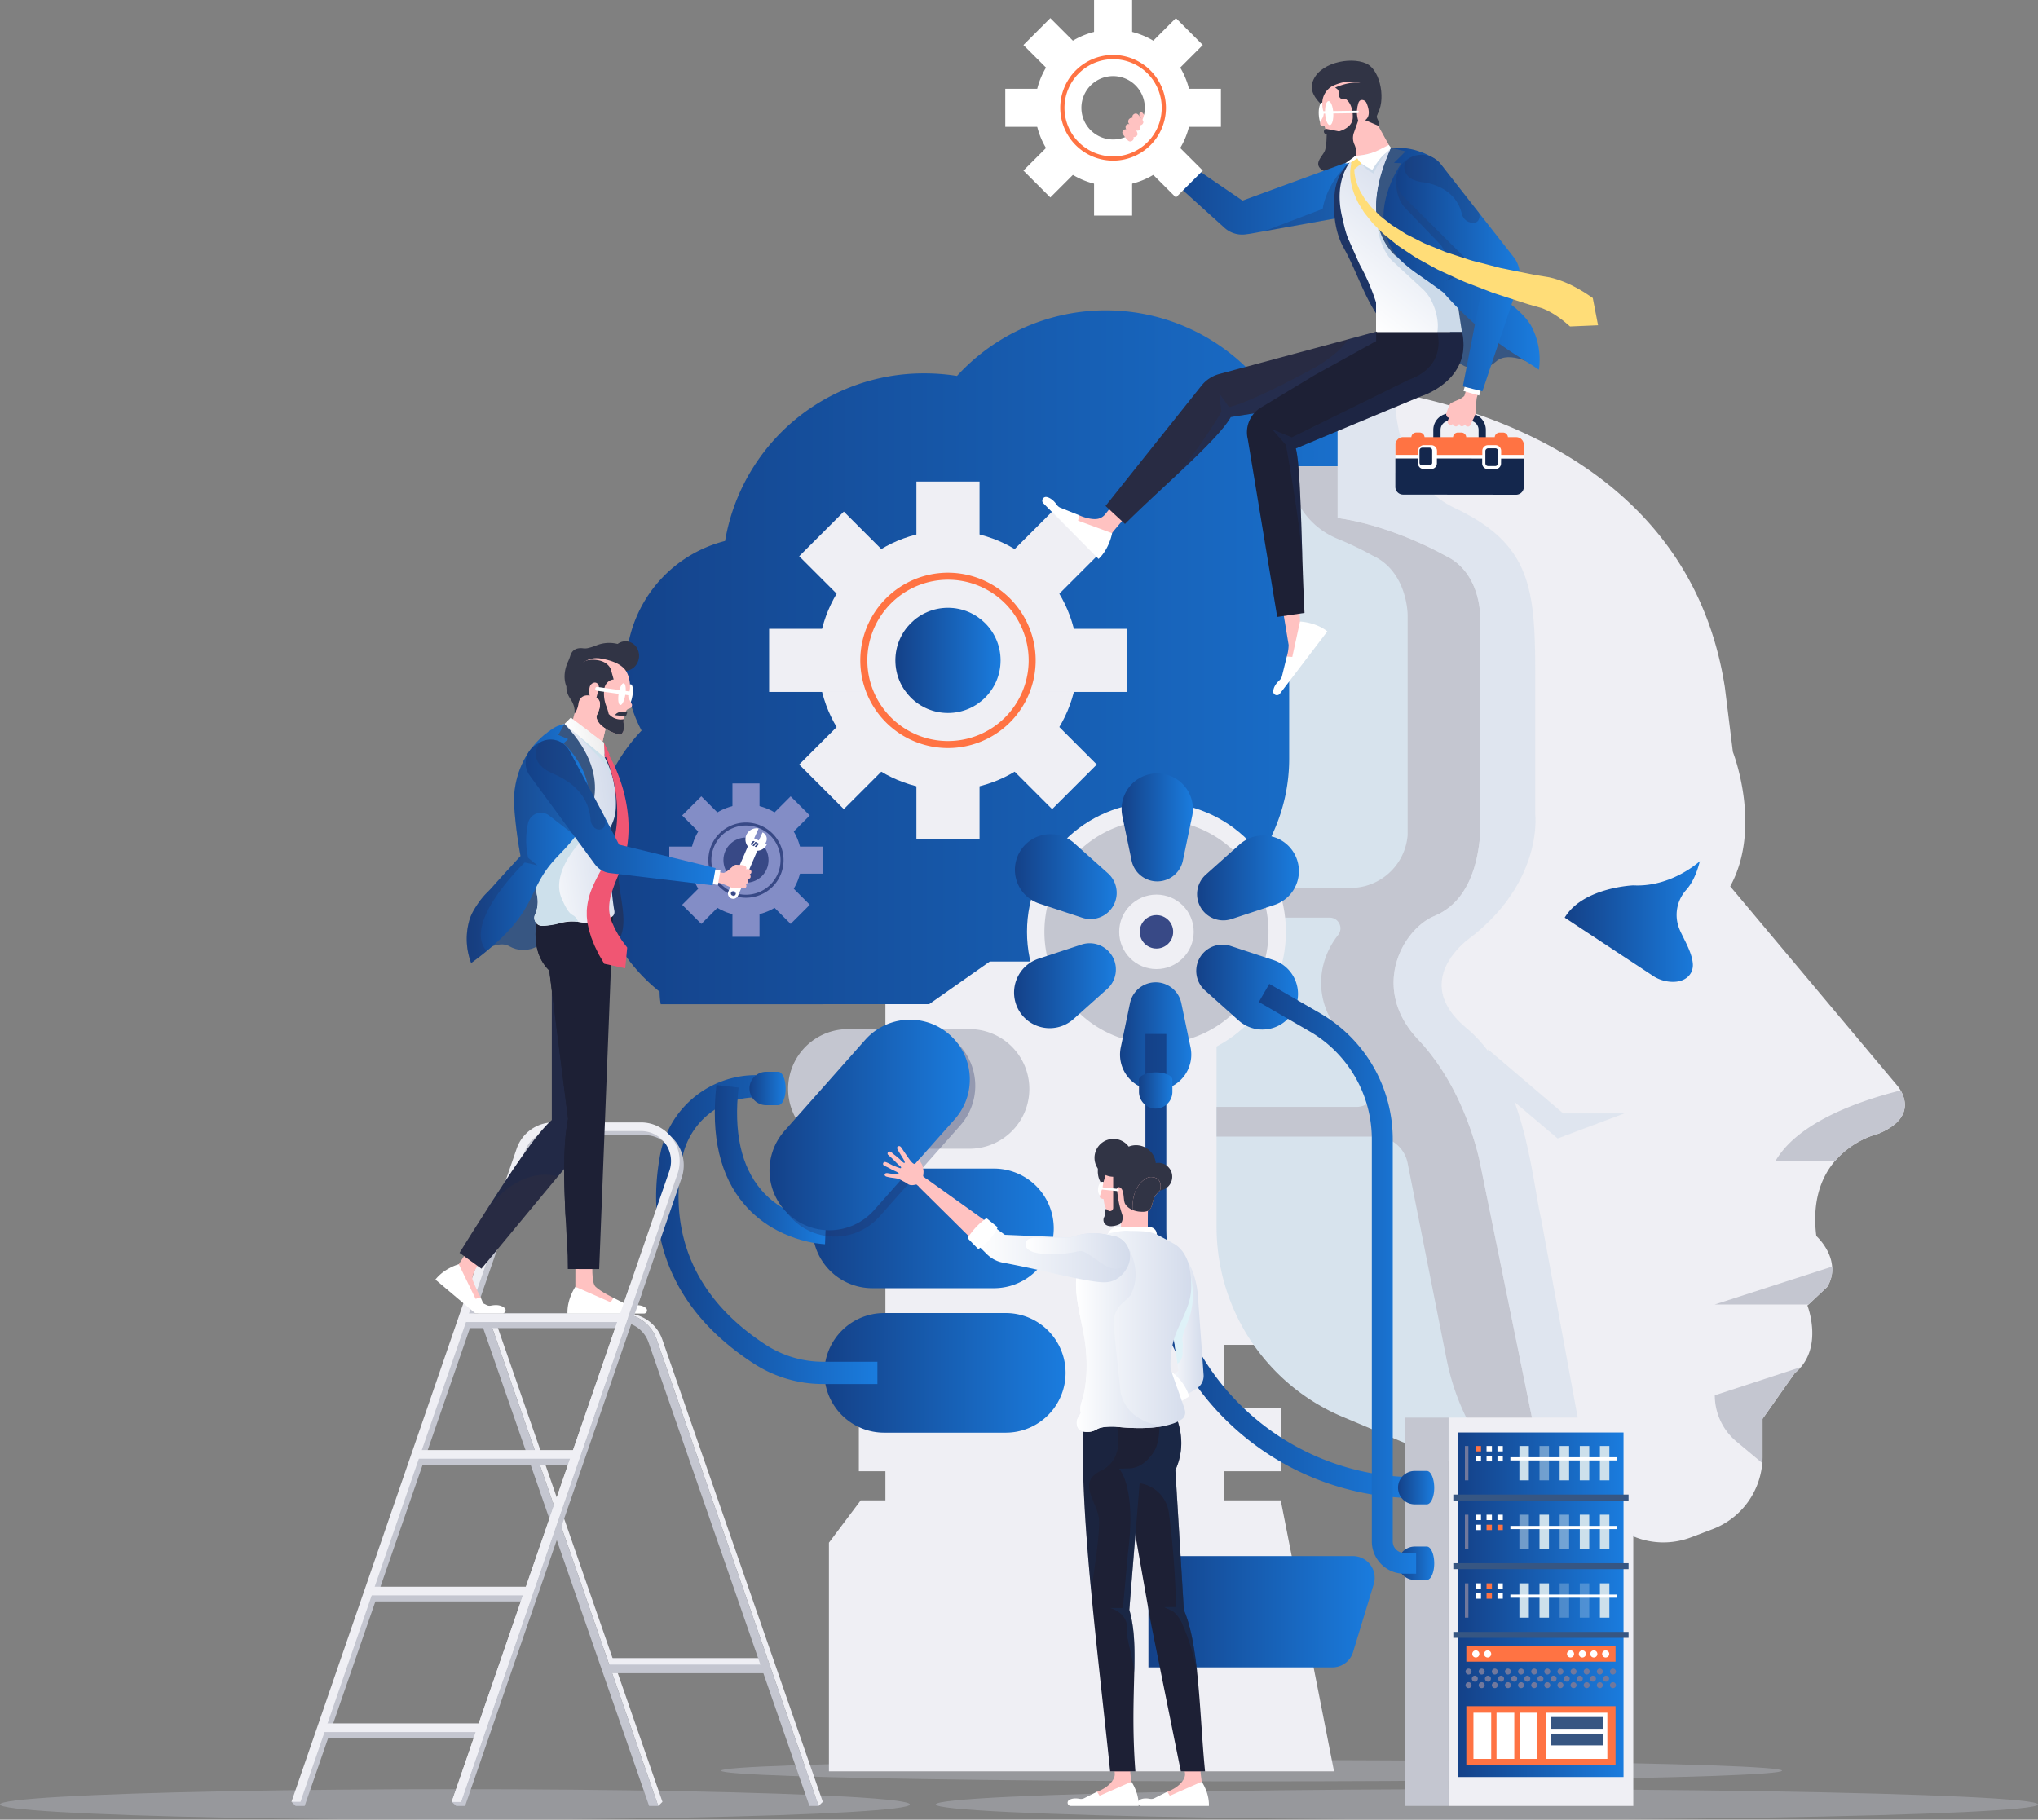 <svg xmlns="http://www.w3.org/2000/svg" xmlns:xlink="http://www.w3.org/1999/xlink" viewBox="0 0 1830.44 1634.66"><rect x="0" y="0" width="1830.44" height="1634.66" fill="#808080" stroke="none"/><defs><style>.cls-1{isolation:isolate;}.cls-13,.cls-2{fill:#c4c6d0;}.cls-2{opacity:0.35;}.cls-3{fill:#ffc2c1;}.cls-4{fill:#313445;}.cls-5{fill:#fff;}.cls-6{fill:#f69772;}.cls-7{fill:url(#linear-gradient);}.cls-38,.cls-66,.cls-73,.cls-8{fill:#1e3565;}.cls-29,.cls-34,.cls-41,.cls-42,.cls-51,.cls-54,.cls-56,.cls-65,.cls-66,.cls-71,.cls-8{mix-blend-mode:multiply;}.cls-33,.cls-51,.cls-57,.cls-65,.cls-73,.cls-8{opacity:0.3;}.cls-9{fill:#efeff4;}.cls-10{fill:url(#linear-gradient-2);}.cls-11{fill:#d7e3ed;}.cls-12{fill:url(#linear-gradient-3);}.cls-14{fill:url(#linear-gradient-4);}.cls-15{fill:#d1ddeb;}.cls-15,.cls-30,.cls-41,.cls-56{opacity:0.5;}.cls-16{fill:url(#linear-gradient-5);}.cls-17{fill:#384986;}.cls-18{fill:url(#linear-gradient-6);}.cls-19{fill:url(#linear-gradient-7);}.cls-20{fill:url(#linear-gradient-8);}.cls-21{fill:url(#linear-gradient-9);}.cls-22{fill:url(#linear-gradient-10);}.cls-23{fill:url(#linear-gradient-11);}.cls-24{fill:url(#linear-gradient-12);}.cls-25{fill:url(#linear-gradient-13);}.cls-26{fill:url(#linear-gradient-14);}.cls-27{fill:url(#linear-gradient-15);}.cls-28,.cls-30,.cls-33{fill:#cde0eb;}.cls-29,.cls-35{fill:#71789c;}.cls-31{fill:#ff7343;}.cls-32{fill:#375682;}.cls-36{fill:url(#linear-gradient-16);}.cls-37{fill:#838dc6;}.cls-39{fill:url(#linear-gradient-17);}.cls-40{fill:#ffdd78;}.cls-41{fill:url(#linear-gradient-18);}.cls-42,.cls-43{fill:#ccdae9;}.cls-44{fill:url(#linear-gradient-19);}.cls-45{fill:url(#linear-gradient-20);}.cls-46{fill:url(#linear-gradient-21);}.cls-47{fill:url(#linear-gradient-22);}.cls-48{fill:url(#linear-gradient-23);}.cls-49{fill:url(#linear-gradient-24);}.cls-50{fill:url(#linear-gradient-25);}.cls-51{fill:#233166;}.cls-52{fill:url(#linear-gradient-26);}.cls-53{fill:url(#linear-gradient-27);}.cls-54{fill:#dff2f8;}.cls-55{fill:#1d2035;}.cls-56,.cls-57{fill:#182f57;}.cls-57,.cls-73{mix-blend-mode:screen;}.cls-58{fill:url(#linear-gradient-28);}.cls-59{fill:url(#linear-gradient-29);}.cls-60{fill:url(#linear-gradient-30);}.cls-61{fill:url(#linear-gradient-31);}.cls-62{fill:url(#linear-gradient-32);}.cls-63{fill:none;}.cls-64{fill:#282b43;}.cls-65,.cls-74{fill:#14274d;}.cls-66{opacity:0.4;}.cls-67{fill:url(#linear-gradient-33);}.cls-68{fill:#f05673;}.cls-69{fill:url(#linear-gradient-34);}.cls-70{fill:url(#linear-gradient-35);}.cls-71{fill:#f4d3af;}.cls-72{fill:url(#linear-gradient-36);}.cls-75{fill:url(#linear-gradient-37);}</style><linearGradient id="linear-gradient" x1="1031.56" y1="170.37" x2="1251.43" y2="170.37" gradientUnits="userSpaceOnUse"><stop offset="0" stop-color="#144188"/><stop offset="1" stop-color="#1a7cde"/></linearGradient><linearGradient id="linear-gradient-2" x1="532.31" y1="590.32" x2="1395.76" y2="590.32" gradientUnits="userSpaceOnUse"><stop offset="0" stop-color="#144188"/><stop offset="1" stop-color="#1a7cde"/></linearGradient><linearGradient id="linear-gradient-3" x1="729.77" y1="1103.48" x2="946.43" y2="1103.48" xlink:href="#linear-gradient-2"/><linearGradient id="linear-gradient-4" x1="740.4" y1="1233.3" x2="957.06" y2="1233.3" xlink:href="#linear-gradient-2"/><linearGradient id="linear-gradient-5" x1="1405.34" y1="827.8" x2="1526.73" y2="827.8" xlink:href="#linear-gradient-2"/><linearGradient id="linear-gradient-6" x1="1006.01" y1="930.78" x2="1069.93" y2="930.78" xlink:href="#linear-gradient-2"/><linearGradient id="linear-gradient-7" x1="911.02" y1="885.42" x2="1002.24" y2="885.42" xlink:href="#linear-gradient-2"/><linearGradient id="linear-gradient-8" x1="911.73" y1="787.54" x2="1002.95" y2="787.54" xlink:href="#linear-gradient-2"/><linearGradient id="linear-gradient-9" x1="1007.43" y1="743.41" x2="1071.35" y2="743.41" xlink:href="#linear-gradient-2"/><linearGradient id="linear-gradient-10" x1="1075.12" y1="788.77" x2="1166.34" y2="788.77" xlink:href="#linear-gradient-2"/><linearGradient id="linear-gradient-11" x1="1074.41" y1="886.65" x2="1165.63" y2="886.65" xlink:href="#linear-gradient-2"/><linearGradient id="linear-gradient-12" x1="589.35" y1="1104.58" x2="788.05" y2="1104.58" xlink:href="#linear-gradient-2"/><linearGradient id="linear-gradient-13" x1="642" y1="1046.23" x2="741.76" y2="1046.23" xlink:href="#linear-gradient-2"/><linearGradient id="linear-gradient-14" x1="1031.46" y1="1447.83" x2="1234.69" y2="1447.83" xlink:href="#linear-gradient-2"/><linearGradient id="linear-gradient-15" x1="1309.82" y1="1441.58" x2="1458.18" y2="1441.58" xlink:href="#linear-gradient-2"/><linearGradient id="linear-gradient-16" x1="804.18" y1="593.24" x2="898.68" y2="593.24" xlink:href="#linear-gradient-2"/><linearGradient id="linear-gradient-17" x1="3615.9" y1="1417.49" x2="3758.24" y2="1417.49" gradientTransform="translate(-2149.91 2220.92) rotate(-51.36)" gradientUnits="userSpaceOnUse"><stop offset="0" stop-color="#fff"/><stop offset="1" stop-color="#d3dbeb"/></linearGradient><linearGradient id="linear-gradient-18" x1="-10444.02" y1="-30.66" x2="-10443.99" y2="-30.65" gradientTransform="translate(11127.12 3444.38) rotate(18.26)" gradientUnits="userSpaceOnUse"><stop offset="0" stop-color="#f8d2ab"/><stop offset="0.15" stop-color="#f6c293"/><stop offset="0.38" stop-color="#f4ac72"/><stop offset="0.61" stop-color="#f29c5a"/><stop offset="0.82" stop-color="#f1924c"/><stop offset="1" stop-color="#f18f47"/></linearGradient><linearGradient id="linear-gradient-19" x1="1236.1" y1="232.51" x2="1382.78" y2="232.51" xlink:href="#linear-gradient"/><linearGradient id="linear-gradient-20" x1="1028.76" y1="1137.31" x2="1271.91" y2="1137.31" xlink:href="#linear-gradient-2"/><linearGradient id="linear-gradient-21" x1="1255.67" y1="1336.38" x2="1288.16" y2="1336.38" xlink:href="#linear-gradient-2"/><linearGradient id="linear-gradient-22" x1="673.18" y1="977.8" x2="705.67" y2="977.8" xlink:href="#linear-gradient-2"/><linearGradient id="linear-gradient-23" x1="1255.67" y1="1404.28" x2="1288.16" y2="1404.28" xlink:href="#linear-gradient-2"/><linearGradient id="linear-gradient-24" x1="1022.98" y1="979.59" x2="1052.95" y2="979.59" xlink:href="#linear-gradient-2"/><linearGradient id="linear-gradient-25" x1="1130.62" y1="1148.77" x2="1271.91" y2="1148.77" xlink:href="#linear-gradient-2"/><linearGradient id="linear-gradient-26" x1="1045.81" y1="1185.45" x2="1081.09" y2="1185.45" gradientTransform="matrix(1, 0, 0, 1, 0, 0)" xlink:href="#linear-gradient-17"/><linearGradient id="linear-gradient-27" x1="975.13" y1="1271.03" x2="1061.92" y2="1271.03" gradientTransform="matrix(1, 0, 0, 1, 0, 0)" xlink:href="#linear-gradient-17"/><linearGradient id="linear-gradient-28" x1="966.51" y1="1195.97" x2="1069.87" y2="1195.97" gradientTransform="matrix(1, 0, 0, 1, 0, 0)" xlink:href="#linear-gradient-17"/><linearGradient id="linear-gradient-29" x1="966.51" y1="1202.05" x2="1044.22" y2="1202.05" gradientTransform="matrix(1, 0, 0, 1, 0, 0)" xlink:href="#linear-gradient-17"/><linearGradient id="linear-gradient-30" x1="875.95" y1="1126.02" x2="1014.92" y2="1126.02" gradientTransform="matrix(1, 0, 0, 1, 0, 0)" xlink:href="#linear-gradient-17"/><linearGradient id="linear-gradient-31" x1="921.09" y1="1123.77" x2="1014.87" y2="1123.77" gradientTransform="matrix(1, 0, 0, 1, 0, 0)" xlink:href="#linear-gradient-17"/><linearGradient id="linear-gradient-32" x1="691.14" y1="1010.6" x2="871.05" y2="1010.6" xlink:href="#linear-gradient-2"/><linearGradient id="linear-gradient-33" x1="7236.91" y1="2385.26" x2="7326.24" y2="2385.26" gradientTransform="translate(-7043.43 -536.29) rotate(-8.55)" xlink:href="#linear-gradient-17"/><linearGradient id="linear-gradient-34" x1="7290.24" y1="2310.7" x2="7322.85" y2="2310.7" gradientTransform="translate(-7043.43 -536.29) rotate(-8.55)" gradientUnits="userSpaceOnUse"><stop offset="0" stop-color="#fff"/><stop offset="1" stop-color="#ededed"/></linearGradient><linearGradient id="linear-gradient-35" x1="419.22" y1="757.69" x2="531.84" y2="757.69" xlink:href="#linear-gradient"/><linearGradient id="linear-gradient-36" x1="472.13" y1="729.83" x2="642.77" y2="729.83" xlink:href="#linear-gradient"/><linearGradient id="linear-gradient-37" x1="1254.43" y1="245.28" x2="1365.06" y2="245.28" xlink:href="#linear-gradient"/></defs><g class="cls-1"><g id="Layer_2" data-name="Layer 2"><g id="Layer_1-2" data-name="Layer 1"><ellipse class="cls-2" cx="408.61" cy="1620.96" rx="408.61" ry="13.7"/><ellipse class="cls-2" cx="1335.45" cy="1620.96" rx="494.98" ry="13.7"/><ellipse class="cls-2" cx="1124.1" cy="1590.63" rx="476.45" ry="9.59"/><polygon class="cls-3" points="1247.38 130.15 1233.76 105.56 1203.89 115.5 1217.47 140.01 1242.68 154.41 1247.38 130.15"/><path class="cls-3" d="M1217.47,140c2.08-.15,4-.47,5.75-.73h0a52.14,52.14,0,0,0,8.85-2c-1.49-3.25-3.51-4.73-5.37-5.35a5.4,5.4,0,0,1-3.4-6.79,34.27,34.27,0,0,1,6.93-11.6l-6.46,5a14,14,0,0,0-5.34,9.13,15.5,15.5,0,0,1-2.66,6.83l1.7,5.55Z"/><path class="cls-4" d="M1178.47,75.15l.06-.22c4.66-18.4,34.18-24.42,48.53-17.9,13.74,6.24,17.76,35.19,9.41,46l-34-8.85-12.54,2.6-3-2.89c-.19-.19-.41-.39-.62-.58C1184.75,91.84,1176.33,83.85,1178.47,75.15Z"/><path class="cls-5" d="M1184.46,103c.33,5.89,2.23,10.57,4.24,10.46s3.37-5,3-10.86-2.23-10.57-4.24-10.46S1184.13,97.09,1184.46,103Z"/><path class="cls-3" d="M1189.67,113.33s3.11,13.38,8.95,19.21c0,0,16.27,4.38,20.67-17.54,0,0,.53-4.91,4.55-6.09,0,0,9.24-1.59,3.45-15.68a4.46,4.46,0,0,0-3.63-2.82c-1.59-.14-3.35.6-3.89,4.22l-1.15-4.43,7.8-13s-10.28-9-29.77.09c0,0-13,6.43-7.85,23.45a8.21,8.21,0,0,1-.86,5l-1.66,2.87S1183.57,113.92,1189.67,113.33Z"/><ellipse class="cls-5" cx="1193.82" cy="101.63" rx="3.69" ry="10.81" transform="translate(-3.82 66.98) rotate(-3.21)"/><path class="cls-4" d="M1216.49,129.82a14,14,0,0,1-.49-10.57l3.85-10.89c-4-14.44,3.81-18,3.81-18l2.18-5.22-16.27-1.6-1,5.32c6.73,4.65,6.45,15.57,6.45,15.57.38,7.82-6.1,11.68-12.34,13.58l-11.19-2.19a2,2,0,0,0-1.7.58,2.44,2.44,0,0,0-.71,1.78,2.52,2.52,0,0,0,.77,1.8,2.15,2.15,0,0,0,1.75.59l-.29,6.95-.09-.06a33.35,33.35,0,0,1-1,7c-1.29,5-9.42,10.75-4.92,16.33,3.54,4.4,11.52,4.84,16.5,3.58C1212.74,151.69,1221.61,140.92,1216.49,129.82Z"/><path class="cls-4" d="M1238.18,113.09l-15-6.47,3.32-2.31-3.21-8.81a10.46,10.46,0,0,0-8.9-7.07,19.77,19.77,0,0,0-5.82.48s-5.53,1.55-6-3.55c-.35-4.13,0-4.5-3.41-6.67,0,0,36.62-17.65,39.1,16.85a16.6,16.6,0,0,1-1.4,8C1235.57,106.45,1239.49,108.27,1238.18,113.09Z"/><path class="cls-3" d="M1223.86,108.89s9.54-1.65,3.56-16.18a4.57,4.57,0,0,0-3.73-2.9c-1.49-.13-3.12.48-3.83,3.37A14.76,14.76,0,0,0,1220,102S1220.51,107.42,1223.86,108.89Z"/><path class="cls-5" d="M1187.08,101a1.09,1.09,0,0,0,1.09,1.06l31.33-.47a1.08,1.08,0,0,0,0-2.15l-31.33.46A1.08,1.08,0,0,0,1187.08,101Z"/><path class="cls-6" d="M1045.36,136.88c-4.72-4-10.6-8.76-10.6-8.76.18-1.54,1-5.37,1.14-7.6.06-1.44-10.08-14.44-10.76-13.89l-13.65,17.7a56.18,56.18,0,0,0,4.35,5.37c2.27,2.28,7.38,3.25,12.31,5.15l10.31,8.21Z"/><path class="cls-3" d="M1025.61,100.77c5.35,6.27,10.76,10.68,10.28,19.74-.16,3-.55,5.8-.77,7.9a9.49,9.49,0,0,1-8.2-5.52c-4.33-7,1.15-11.59,1.15-11.59l-4-6.22a3.26,3.26,0,0,1,0-4.26,1,1,0,0,1,1.54,0Z"/><rect class="cls-5" x="1029.37" y="132.9" width="13.68" height="6.1" transform="translate(277.24 854.4) rotate(-50.9)"/><path class="cls-7" d="M1247.05,180.26a24.58,24.58,0,0,1-17,10.39l-26,4.7-68.67,12.38-12.23,2.2-4.48.61a23.59,23.59,0,0,1-19.21-6.19L1031.56,143l10.79-13L1116,180.2l102.06-37.39a25,25,0,0,1,32.72,17.93A24.45,24.45,0,0,1,1247.05,180.26Z"/><path class="cls-8" d="M1205.43,152.57l-1.4,42.78-68.67,12.38,52.57-20.09C1191.34,167.45,1205.43,152.57,1205.43,152.57Z"/><rect class="cls-9" x="795.24" y="854.55" width="304.36" height="636.31"/><rect class="cls-9" x="771.38" y="1264.57" width="378.95" height="57.07"/><rect class="cls-9" x="816.39" y="1151.04" width="318.93" height="57.07"/><polygon class="cls-9" points="744.51 1591.21 1198.17 1591.21 1150.33 1347.8 773.05 1347.8 744.51 1385.82 744.51 1591.21"/><path class="cls-10" d="M593.43,902.09a67.19,67.19,0,0,1-1-11.27,159.35,159.35,0,0,1-16.19-234.53,118.15,118.15,0,0,1,75-170.33A180.82,180.82,0,0,1,829.65,335.4a185,185,0,0,1,29.88,2.31,181,181,0,0,1,281.4,17.58,114,114,0,0,1,140.57,93.1,161.16,161.16,0,0,1,114.26,154c0,88.74-72.19,160.94-160.93,160.94h-28a115.43,115.43,0,0,1-114.32,100.44H889l-54.47,38.28Z"/><path class="cls-11" d="M1391.72,1351l-185.82-78.22a185.07,185.07,0,0,1-113.23-170.51V922.38a286.51,286.51,0,0,1,25.23-117.56l25.88-57.52a160.11,160.11,0,0,0,14.11-65.72V418.84h195.66l36.23,514.52Z"/><path class="cls-12" d="M729.77,1103.48a53.74,53.74,0,0,0,53.73,53.73H892.7a53.73,53.73,0,0,0,0-107.46H783.5A53.73,53.73,0,0,0,729.77,1103.48Z"/><path class="cls-13" d="M707.85,978.21a53.74,53.74,0,0,0,53.73,53.73h109.2a53.73,53.73,0,0,0,0-107.46H761.58A53.73,53.73,0,0,0,707.85,978.21Z"/><path class="cls-14" d="M740.4,1233.3A53.73,53.73,0,0,0,794.13,1287h109.2a53.73,53.73,0,0,0,0-107.46H794.13A53.74,53.74,0,0,0,740.4,1233.3Z"/><path class="cls-13" d="M1299.07,1220.13l-34.74-175s0-.12-.07-.35a29.43,29.43,0,0,0-28.91-23.72H1092.67V994.36h125.69a17.93,17.93,0,0,0,15.4-27.14,191.31,191.31,0,0,0-25-33.24c-32.15-33.92-24.71-71.71-6.93-94a9.64,9.64,0,0,0-7.54-15.65h-84.27c2.4-6.57,5-13.09,7.83-19.49l3.23-7.18h91.8a51.55,51.55,0,0,0,51.39-47.23V552.27s0-38.61-31.32-53.12a297.42,297.42,0,0,0-32.07-15.34,69.64,69.64,0,0,1-43-64.35v-.62h195.66l27.17,385.89,9.06,128.63,1.94,417.65C1340.91,1323.19,1310.36,1277,1299.07,1220.13Z"/><path class="cls-9" d="M1329.35,552.27V750.33c-2.41,29-12,60.41-41,72.52s-58,65.22-14.5,111.13,55.52,111.13,55.52,111.13l62.37,305.9,77.1,29.87a69.68,69.68,0,0,0,49.82.19l19.37-7.33a69.66,69.66,0,0,0,45-65.16v-34l29-41.11c26.61-21.71,11.3-60.72,11.3-60.72l1-.9,16.71-15.7a29.67,29.67,0,0,0,4.5-18.31c-1.2-15.9-14.21-27.51-14.21-27.51-9.7-77.32,55.62-91.83,55.62-91.83,41-16.9,16.9-43.51,16.9-43.51L1554,796.24c29-53.12,2.4-120.74,2.4-120.74l-7.2-58c-39.81-257.28-347.8-271.68-347.8-271.68V465.34c50.71,7.2,96.62,33.81,96.62,33.81C1329.35,513.66,1329.35,552.27,1329.35,552.27Z"/><path class="cls-13" d="M1540.11,1171.85h84.22l16.71-15.7a29.67,29.67,0,0,0,4.5-18.31Z"/><path class="cls-13" d="M1612,1233.47l-29,41.11v39.92L1559.64,1295a54.14,54.14,0,0,1-19.48-41.6l77.19-25.24A41.58,41.58,0,0,1,1612,1233.47Z"/><path class="cls-13" d="M1707,979.59c4.85,8.33,10.49,26.3-20.13,38.91a79.55,79.55,0,0,0-38.94,24.76H1594.5C1614.48,1008,1670.28,988.76,1707,979.59Z"/><path class="cls-15" d="M1298,499.15s-45.91-26.61-96.62-33.81V345.81s20.25,1,50.94,6.69c1.11,33.68,10.61,83.17,54.09,103.77,68.85,32.61,72.47,72.47,72.47,150.37v125s7.25,59.78-58,110.51c0,0-56.16,38.05-3.62,81.53a117.56,117.56,0,0,1,19.09,20.36l.14-1.37,67.52,57.52h55l-60,22.51L1360.35,990c14.25,39.25,18.48,81.59,24,105.85L1426,1322.26s4.4,26.84,44.37,59L1391.72,1351l-62.37-305.9s-12-65.22-55.52-111.13-14.5-99,14.5-111.13,38.61-43.52,41-72.52V552.27S1329.35,513.66,1298,499.15Z"/><path class="cls-16" d="M1520.33,864.84c-1-10.28-9-22.83-12.07-30.52a33.57,33.57,0,0,1,6.19-34.86c4.54-5.06,9.08-13.11,12.28-25.87,0,0-25.37,23.55-59.79,21.74,0,0-45.29,1.81-61.6,29l79.77,52.61c9.75,6.43,28,8.34,34-3.69A15.27,15.27,0,0,0,1520.33,864.84Z"/><circle class="cls-9" cx="1038.68" cy="837.1" r="116.28"/><path class="cls-13" d="M1038.68,937.72A100.63,100.63,0,1,1,1139.3,837.1,100.74,100.74,0,0,1,1038.68,937.72Z"/><circle class="cls-9" cx="1038.68" cy="837.1" r="33.47"/><circle class="cls-17" cx="1038.68" cy="837.1" r="15.01"/><path class="cls-18" d="M1014.92,901.15a23.55,23.55,0,0,1,46.1,0l8.23,39.52a32,32,0,1,1-62.57,0Z"/><path class="cls-19" d="M971.32,848.54a23.55,23.55,0,0,1,23.06,39.93l-30.11,26.89A32,32,0,1,1,933,861.17Z"/><path class="cls-20" d="M995.09,784.49A23.55,23.55,0,0,1,972,824.42l-38.34-12.63A32,32,0,1,1,965,757.6Z"/><path class="cls-21" d="M1062.44,773a23.54,23.54,0,0,1-46.1,0l-8.24-39.52a32,32,0,1,1,62.58,0Z"/><path class="cls-22" d="M1106,825.65a23.55,23.55,0,0,1-23-39.93l30.11-26.89A32,32,0,1,1,1144.38,813Z"/><path class="cls-23" d="M1082.27,889.7a23.54,23.54,0,0,1,23-39.92l38.35,12.63a32,32,0,1,1-31.29,54.18Z"/><path class="cls-24" d="M739.22,1243.31h48.83v-20H739.22a94.37,94.37,0,0,1-51.75-15.45c-78.36-51.12-83.9-119.17-74.76-167.26a67.34,67.34,0,0,1,66-54.75l.06-20h-.06a87.37,87.37,0,0,0-85.69,71c-10.29,54.1-4.16,130.58,83.48,187.76A114.35,114.35,0,0,0,739.22,1243.31Z"/><path class="cls-25" d="M741,1117.73l.75-20c-.35,0-34.94-1.79-58.08-28.85-18-21.07-24.85-52-20.31-91.9l-19.88-2.27c-5.2,45.81,3.27,82,25.2,107.42C697.66,1115.8,739.25,1117.66,741,1117.73Z"/><path class="cls-26" d="M1031.46,1497.85H1196.7a19.41,19.41,0,0,0,18.56-13.76l18.58-61a19.53,19.53,0,0,0-18.69-25.22H1031.46Z"/><rect class="cls-9" x="1301.04" y="1273.47" width="165.91" height="348.84"/><rect class="cls-13" x="1261.88" y="1273.47" width="39.16" height="348.84"/><rect class="cls-27" x="1309.82" y="1286.84" width="148.36" height="309.48"/><rect class="cls-28" x="1364.65" y="1298.99" width="8.51" height="30.84"/><rect class="cls-29" x="1315.73" y="1298.99" width="3.12" height="30.84"/><rect class="cls-30" x="1382.73" y="1298.99" width="8.51" height="30.84"/><rect class="cls-28" x="1400.81" y="1298.99" width="8.51" height="30.84"/><rect class="cls-28" x="1418.89" y="1298.99" width="8.51" height="30.84"/><rect class="cls-28" x="1436.97" y="1298.99" width="8.51" height="30.84"/><rect class="cls-5" x="1356.55" y="1309.07" width="95.71" height="2.86"/><rect class="cls-31" x="1325.34" y="1298.99" width="4.84" height="4.84"/><rect class="cls-5" x="1335.15" y="1298.99" width="4.84" height="4.84"/><rect class="cls-5" x="1344.95" y="1298.99" width="4.84" height="4.84"/><rect class="cls-5" x="1325.34" y="1307.98" width="4.84" height="4.84"/><rect class="cls-5" x="1335.15" y="1307.98" width="4.84" height="4.84"/><rect class="cls-5" x="1344.95" y="1307.98" width="4.84" height="4.84"/><rect class="cls-32" x="1305.3" y="1342.6" width="157.4" height="5.32"/><rect class="cls-30" x="1364.65" y="1360.68" width="8.51" height="30.84"/><rect class="cls-29" x="1315.73" y="1360.68" width="3.12" height="30.84"/><rect class="cls-28" x="1382.73" y="1360.68" width="8.51" height="30.84"/><rect class="cls-30" x="1400.81" y="1360.68" width="8.51" height="30.84"/><rect class="cls-28" x="1418.89" y="1360.68" width="8.51" height="30.84"/><rect class="cls-28" x="1436.97" y="1360.68" width="8.51" height="30.84"/><rect class="cls-5" x="1356.55" y="1370.76" width="95.71" height="2.86"/><rect class="cls-5" x="1325.34" y="1360.68" width="4.84" height="4.84"/><rect class="cls-5" x="1335.15" y="1360.68" width="4.84" height="4.84"/><rect class="cls-5" x="1344.95" y="1360.68" width="4.84" height="4.84"/><rect class="cls-5" x="1325.34" y="1369.67" width="4.84" height="4.84"/><rect class="cls-31" x="1335.15" y="1369.67" width="4.84" height="4.84"/><rect class="cls-31" x="1344.95" y="1369.67" width="4.84" height="4.84"/><rect class="cls-32" x="1305.3" y="1404.28" width="157.4" height="5.32"/><rect class="cls-28" x="1364.65" y="1422.36" width="8.51" height="30.84"/><rect class="cls-29" x="1315.73" y="1422.36" width="3.12" height="30.84"/><rect class="cls-28" x="1382.73" y="1422.36" width="8.51" height="30.84"/><rect class="cls-33" x="1400.81" y="1422.36" width="8.51" height="30.84"/><rect class="cls-33" x="1418.89" y="1422.36" width="8.51" height="30.84"/><rect class="cls-28" x="1436.97" y="1422.36" width="8.51" height="30.84"/><rect class="cls-5" x="1356.55" y="1432.44" width="95.71" height="2.86"/><rect class="cls-5" x="1325.34" y="1422.36" width="4.84" height="4.84"/><rect class="cls-31" x="1335.15" y="1422.36" width="4.84" height="4.84"/><rect class="cls-5" x="1344.95" y="1422.36" width="4.84" height="4.84"/><rect class="cls-5" x="1325.34" y="1431.35" width="4.84" height="4.84"/><rect class="cls-31" x="1335.15" y="1431.35" width="4.84" height="4.84"/><rect class="cls-5" x="1344.95" y="1431.35" width="4.84" height="4.84"/><rect class="cls-32" x="1305.3" y="1465.97" width="157.4" height="5.32"/><rect class="cls-31" x="1317" y="1532.71" width="134.01" height="53.18"/><rect class="cls-5" x="1323.38" y="1538.56" width="15.95" height="41.48"/><rect class="cls-5" x="1344.12" y="1538.56" width="15.95" height="41.48"/><rect class="cls-5" x="1364.85" y="1538.56" width="15.95" height="41.48"/><rect class="cls-5" x="1388.68" y="1538.56" width="54.97" height="41.48"/><rect class="cls-32" x="1392.77" y="1542.45" width="46.8" height="10.57"/><rect class="cls-32" x="1392.77" y="1557.33" width="46.8" height="10.57"/><rect class="cls-31" x="1317" y="1478.82" width="134.01" height="13.89"/><path class="cls-5" d="M1328.69,1485.76a3.19,3.19,0,1,1-3.19-3.19A3.19,3.19,0,0,1,1328.69,1485.76Z"/><path class="cls-5" d="M1339.33,1485.76a3.19,3.19,0,1,1-3.19-3.19A3.19,3.19,0,0,1,1339.33,1485.76Z"/><path class="cls-5" d="M1434.69,1485.76a3.19,3.19,0,1,1-3.19-3.19A3.19,3.19,0,0,1,1434.69,1485.76Z"/><path class="cls-5" d="M1445.33,1485.76a3.19,3.19,0,1,1-3.19-3.19A3.19,3.19,0,0,1,1445.33,1485.76Z"/><path class="cls-5" d="M1413.78,1485.76a3.19,3.19,0,1,1-3.19-3.19A3.19,3.19,0,0,1,1413.78,1485.76Z"/><path class="cls-5" d="M1424.41,1485.76a3.19,3.19,0,1,1-3.19-3.19A3.19,3.19,0,0,1,1424.41,1485.76Z"/><g class="cls-34"><path class="cls-35" d="M1321.67,1501.6a2.68,2.68,0,1,1-2.67-2.68A2.67,2.67,0,0,1,1321.67,1501.6Z"/><path class="cls-35" d="M1333.47,1501.6a2.68,2.68,0,1,1-2.68-2.68A2.68,2.68,0,0,1,1333.47,1501.6Z"/><path class="cls-35" d="M1345.26,1501.6a2.68,2.68,0,1,1-2.68-2.68A2.68,2.68,0,0,1,1345.26,1501.6Z"/><path class="cls-35" d="M1357.05,1501.6a2.68,2.68,0,1,1-2.68-2.68A2.68,2.68,0,0,1,1357.05,1501.6Z"/><path class="cls-35" d="M1368.84,1501.6a2.68,2.68,0,1,1-2.68-2.68A2.68,2.68,0,0,1,1368.84,1501.6Z"/><path class="cls-35" d="M1380.63,1501.6a2.68,2.68,0,1,1-2.68-2.68A2.68,2.68,0,0,1,1380.63,1501.6Z"/><path class="cls-35" d="M1392.43,1501.6a2.68,2.68,0,1,1-2.68-2.68A2.68,2.68,0,0,1,1392.43,1501.6Z"/><path class="cls-35" d="M1404.22,1501.6a2.68,2.68,0,1,1-2.68-2.68A2.68,2.68,0,0,1,1404.22,1501.6Z"/><path class="cls-35" d="M1416,1501.6a2.68,2.68,0,1,1-2.68-2.68A2.68,2.68,0,0,1,1416,1501.6Z"/><path class="cls-35" d="M1427.8,1501.6a2.68,2.68,0,1,1-2.68-2.68A2.68,2.68,0,0,1,1427.8,1501.6Z"/><path class="cls-35" d="M1439.59,1501.6a2.68,2.68,0,1,1-2.68-2.68A2.68,2.68,0,0,1,1439.59,1501.6Z"/><path class="cls-35" d="M1451.38,1501.6a2.68,2.68,0,1,1-2.68-2.68A2.68,2.68,0,0,1,1451.38,1501.6Z"/><path class="cls-35" d="M1321.67,1513.83a2.68,2.68,0,1,1-2.67-2.68A2.67,2.67,0,0,1,1321.67,1513.83Z"/><path class="cls-35" d="M1333.47,1513.83a2.68,2.68,0,1,1-2.68-2.68A2.68,2.68,0,0,1,1333.47,1513.83Z"/><path class="cls-35" d="M1345.26,1513.83a2.68,2.68,0,1,1-2.68-2.68A2.68,2.68,0,0,1,1345.26,1513.83Z"/><path class="cls-35" d="M1357.05,1513.83a2.68,2.68,0,1,1-2.68-2.68A2.68,2.68,0,0,1,1357.05,1513.83Z"/><path class="cls-35" d="M1368.84,1513.83a2.68,2.68,0,1,1-2.68-2.68A2.68,2.68,0,0,1,1368.84,1513.83Z"/><path class="cls-35" d="M1380.63,1513.83a2.68,2.68,0,1,1-2.68-2.68A2.68,2.68,0,0,1,1380.63,1513.83Z"/><path class="cls-35" d="M1392.43,1513.83a2.68,2.68,0,1,1-2.68-2.68A2.68,2.68,0,0,1,1392.43,1513.83Z"/><path class="cls-35" d="M1404.22,1513.83a2.68,2.68,0,1,1-2.68-2.68A2.68,2.68,0,0,1,1404.22,1513.83Z"/><path class="cls-35" d="M1416,1513.83a2.68,2.68,0,1,1-2.68-2.68A2.68,2.68,0,0,1,1416,1513.83Z"/><path class="cls-35" d="M1427.8,1513.83a2.68,2.68,0,1,1-2.68-2.68A2.68,2.68,0,0,1,1427.8,1513.83Z"/><path class="cls-35" d="M1439.59,1513.83a2.68,2.68,0,1,1-2.68-2.68A2.68,2.68,0,0,1,1439.59,1513.83Z"/><path class="cls-35" d="M1451.38,1513.83a2.68,2.68,0,1,1-2.68-2.68A2.68,2.68,0,0,1,1451.38,1513.83Z"/><path class="cls-35" d="M1327.3,1508a2.68,2.68,0,1,1-2.68-2.68A2.68,2.68,0,0,1,1327.3,1508Z"/><path class="cls-35" d="M1339.09,1508a2.68,2.68,0,1,1-2.68-2.68A2.68,2.68,0,0,1,1339.09,1508Z"/><path class="cls-35" d="M1350.88,1508a2.68,2.68,0,1,1-2.68-2.68A2.68,2.68,0,0,1,1350.88,1508Z"/><path class="cls-35" d="M1362.67,1508a2.68,2.68,0,1,1-2.68-2.68A2.68,2.68,0,0,1,1362.67,1508Z"/><path class="cls-35" d="M1374.46,1508a2.68,2.68,0,1,1-2.68-2.68A2.68,2.68,0,0,1,1374.46,1508Z"/><path class="cls-35" d="M1386.26,1508a2.68,2.68,0,1,1-2.68-2.68A2.68,2.68,0,0,1,1386.26,1508Z"/><path class="cls-35" d="M1398.05,1508a2.68,2.68,0,1,1-2.68-2.68A2.68,2.68,0,0,1,1398.05,1508Z"/><path class="cls-35" d="M1409.84,1508a2.68,2.68,0,1,1-2.68-2.68A2.68,2.68,0,0,1,1409.84,1508Z"/><path class="cls-35" d="M1421.63,1508a2.68,2.68,0,1,1-2.68-2.68A2.68,2.68,0,0,1,1421.63,1508Z"/><path class="cls-35" d="M1433.42,1508a2.68,2.68,0,1,1-2.68-2.68A2.68,2.68,0,0,1,1433.42,1508Z"/><path class="cls-35" d="M1445.21,1508a2.68,2.68,0,1,1-2.68-2.68A2.68,2.68,0,0,1,1445.21,1508Z"/></g><circle class="cls-9" cx="851.43" cy="593.24" r="116.55"/><rect class="cls-9" x="823.08" y="432.59" width="56.7" height="85.05"/><rect class="cls-9" x="739.56" y="467.19" width="56.7" height="85.05" transform="translate(-135.51 692.28) rotate(-45)"/><rect class="cls-9" x="690.79" y="564.89" width="85.05" height="56.7"/><rect class="cls-9" x="725.38" y="648.41" width="85.05" height="56.7" transform="translate(-253.63 741.21) rotate(-45)"/><rect class="cls-9" x="823.08" y="668.84" width="56.7" height="85.05"/><rect class="cls-9" x="906.61" y="634.24" width="56.7" height="85.05" transform="translate(-204.7 859.33) rotate(-45)"/><rect class="cls-9" x="927.03" y="564.89" width="85.05" height="56.7"/><rect class="cls-9" x="892.43" y="481.36" width="85.05" height="56.7" transform="translate(-86.58 810.41) rotate(-45)"/><path class="cls-31" d="M851.43,520.79A72.45,72.45,0,1,1,779,593.24,72.53,72.53,0,0,1,851.43,520.79Zm0-6.3a78.75,78.75,0,1,0,78.75,78.75,78.83,78.83,0,0,0-78.75-78.75Z"/><circle class="cls-36" cx="851.43" cy="593.24" r="47.25"/><circle class="cls-37" cx="670.01" cy="772.67" r="49.98"/><rect class="cls-37" x="657.85" y="703.78" width="24.32" height="36.47"/><rect class="cls-37" x="622.03" y="718.61" width="24.32" height="36.47" transform="translate(-335.29 664.26) rotate(-45)"/><rect class="cls-37" x="601.11" y="760.52" width="36.47" height="24.32"/><rect class="cls-37" x="615.95" y="796.34" width="36.47" height="24.32" transform="translate(-385.94 685.24) rotate(-45)"/><rect class="cls-37" x="657.85" y="805.1" width="24.32" height="36.47"/><rect class="cls-37" x="693.67" y="790.26" width="24.32" height="36.47" transform="translate(-364.96 735.89) rotate(-45)"/><rect class="cls-37" x="702.43" y="760.52" width="36.47" height="24.32"/><rect class="cls-37" x="687.59" y="724.69" width="36.47" height="24.32" transform="translate(-314.3 714.91) rotate(-45)"/><path class="cls-17" d="M670,741.6a31.07,31.07,0,1,1-31.08,31.07A31.11,31.11,0,0,1,670,741.6Zm0-2.7a33.78,33.78,0,1,0,33.77,33.77A33.81,33.81,0,0,0,670,738.9Z"/><circle class="cls-17" cx="670.01" cy="772.67" r="20.26"/><path class="cls-38" d="M1290.88,327.37l-50.44-53.09-17.65-40.88-6-87.16-1.41-3.55A44.52,44.52,0,0,0,1199,171.34c-1.9,14.38-1.19,35.15,7.68,51,12.44,22.29,18.75,45.77,33.74,65.65,11.79,15.61,26,34.58,29.72,40.19C1276.27,337.46,1277.69,339.51,1290.88,327.37Z"/><path class="cls-39" d="M1307.34,190.74c-1,19.34-1.37,33.94-.87,48.19,0,.45,0,.9,0,1.34.62,17.36,2.74,33.49,6.59,58.06-28.48,6.08-45.16,7.56-77.15,0V271.74a188.06,188.06,0,0,0-14.7-34.11l-9.58-21.52c-3.06-6.52-4.34-13.5-6-20.42-9.32-38.16,11.23-55.12,11.23-55.12,10-1.39,20.28-4.34,32.43-7.79l4.13.5a55.18,55.18,0,0,1,9.1,4.63C1273.29,145.14,1296,162.92,1307.34,190.74Z"/><path class="cls-3" d="M1015.12,434.14l-23,28.48c-3.64,3.76-7.52,4.12-12.7,3.35a39.54,39.54,0,0,1-10.12-3.08l-8.2,3.55,6.65,6.47s21.53,28.34,31.06,6.06c.83-2,29.33-33.87,29.33-33.87Z"/><path class="cls-5" d="M998.83,479s-2.27,13.7-12.14,23.12l-49.59-50a3.34,3.34,0,0,1,3.14-5.61c2.72.65,5.88,2.56,9,7.06a7.16,7.16,0,0,0,3.23,2.57l16.88,6.76-1.05,4.84Z"/><path class="cls-32" d="M1379.3,328.53s-23.81-14.37-35.59-3.75-33.24,9.25-42.44-10.65l3.57-50.3Z"/><polygon class="cls-40" points="1217.4 151.28 1222.82 146.78 1219.27 142.11 1216.13 143.69 1213.48 145.49 1213.86 153.48 1217.4 151.28"/><polygon class="cls-41" points="1219.12 142.12 1219.11 142.1 1219.07 142.13 1219.12 142.12"/><path class="cls-42" d="M1245.81,136.33s-10.3,13.78-12,19.56c0,0-7.59-3.61-11-9.11Z"/><path class="cls-5" d="M1208.12,146.85l9.35-6.84c15.06-1,20.23-5.08,29.91-9.86l2,2.77c-5.48,6.26-7.3,4.37-16.83,19.61-7.63-3.5-12.14-6.86-13.44-10.43l-4.12,2.84.07-.11C1213.63,145.88,1211.55,146.63,1208.12,146.85Z"/><path class="cls-43" d="M1306.47,238.93c0,.45,0,.9,0,1.34.62,17.36,2.74,33.49,6.59,58.06H1291a38.77,38.77,0,0,0,.31-8.41,53.76,53.76,0,0,0-5.54-19.51,36.46,36.46,0,0,0-8.08-10.88c-9.57-8.83-22.54-20.83-26.57-24.54a28.22,28.22,0,0,1-3.25-3.57c-13.82-17.85-11.41-44.84-11.41-44.84Z"/><path class="cls-44" d="M1249,223.83c.76,1,1.55,2,2.41,3a82.66,82.66,0,0,0,5.69,6.16,118.26,118.26,0,0,0,12.35,10.47c1.63,1.21,3.29,2.41,5.06,3.62,6.4,4.4,13.08,9.18,19.84,14.15.64.46,1.3,1,1.94,1.44,38,43,67.51,56.65,85.88,69.5a63.48,63.48,0,0,0-6.92-39.4C1372,287,1367,282,1362,277.48a74.5,74.5,0,0,0-9.82-7.24c-1.88-1.23-3.75-2.48-5.66-3.91l-.5-.37c-5.79-4.28-30.32-21.48-30.32-21.48A413,413,0,0,0,1312,201c-1.91-13.31-4.81-27.15-9.13-37.5a58.6,58.6,0,0,0-2.74-5.72c-1.06-1.88-1.83-3.78-2.87-5.46a32.67,32.67,0,0,0-10.82-10.9,54.66,54.66,0,0,0-11-5.16,58.54,58.54,0,0,0-21.18-3.47l-4.9.1C1234.19,169.51,1229.49,198.11,1249,223.83Z"/><path class="cls-32" d="M1249.38,132.93l13.09,3L1252,146.34l6.74.31s-34,46.37-3.35,84.69C1255.37,231.34,1216.06,204.92,1249.38,132.93Z"/><path class="cls-5" d="M999.74,26.58A70.26,70.26,0,1,0,1070,96.84,70.26,70.26,0,0,0,999.74,26.58Zm0,98.74a28.48,28.48,0,1,1,28.49-28.48A28.48,28.48,0,0,1,999.74,125.32Z"/><rect class="cls-5" x="982.65" width="34.18" height="51.27"/><rect class="cls-5" x="932.3" y="20.86" width="34.18" height="51.27" transform="translate(245.2 684.94) rotate(-45)"/><rect class="cls-5" x="902.9" y="79.75" width="51.27" height="34.18"/><rect class="cls-5" x="923.76" y="130.1" width="51.27" height="34.18" transform="translate(173.99 714.43) rotate(-45)"/><rect class="cls-5" x="982.65" y="142.41" width="34.18" height="51.27"/><rect class="cls-5" x="1033" y="121.56" width="34.18" height="51.27" transform="translate(203.49 785.64) rotate(-45)"/><rect class="cls-5" x="1045.31" y="79.75" width="51.27" height="34.18"/><rect class="cls-5" x="1024.46" y="29.4" width="51.27" height="34.18" transform="translate(274.69 756.14) rotate(-45)"/><path class="cls-31" d="M999.74,53.17a43.67,43.67,0,1,1-43.67,43.67A43.73,43.73,0,0,1,999.74,53.17Zm0-3.8a47.47,47.47,0,1,0,47.47,47.47,47.53,47.53,0,0,0-47.47-47.47Z"/><path class="cls-45" d="M1271.91,1345.77a243.16,243.16,0,0,1-243.15-243.15V928.85h18.79v173.77A224.37,224.37,0,0,0,1271.91,1327Z"/><path class="cls-46" d="M1281.5,1321.39h-10.85a15,15,0,0,0,0,30h10.85c3.68,0,6.66-6.66,6.66-14.87S1285.18,1321.39,1281.5,1321.39Z"/><path class="cls-47" d="M699,962.82H688.17a15,15,0,1,0,0,30H699c3.67,0,6.65-6.66,6.65-14.88S702.69,962.82,699,962.82Z"/><path class="cls-48" d="M1281.5,1389.3h-10.85a15,15,0,0,0,0,30h10.85c3.68,0,6.66-6.66,6.66-14.88S1285.18,1389.3,1281.5,1389.3Z"/><path class="cls-49" d="M1023,970v10.85a15,15,0,1,0,30,0V970c0-3.67-6.66-6.65-14.87-6.65S1023,966.33,1023,970Z"/><path class="cls-50" d="M1271.91,1413.68h-10.86a29,29,0,0,1-28.93-28.93V1023.23a112,112,0,0,0-55.78-96.68l-45.72-26.43,9.41-16.27,45.71,26.43a130.84,130.84,0,0,1,65.17,113v361.52a10.15,10.15,0,0,0,10.14,10.14h10.86Z"/><path class="cls-51" d="M714.12,1097.33a53.73,53.73,0,0,0,75.85-4.55l72.45-81.71A53.73,53.73,0,0,0,782,939.77l-72.44,81.71A53.73,53.73,0,0,0,714.12,1097.33Z"/><path class="cls-52" d="M1058.42,1231.27l-.9-6.18L1053,1194l-.08-.64-2.57-19.16s-15.38-84.15,10.33-50c0,0,12.83,13.09,15.11,38.55l5.23,72.26a13.41,13.41,0,0,1-6.09,12.22l-12.2,7.71L1050.91,1238Z"/><path class="cls-53" d="M976.63,1288.39c.8-.35,1.66-.74,2.69-1.08l-.53.14a2.77,2.77,0,0,1-3.47-1,.84.84,0,0,1,.35-1.25c6.44-2.74,11.39-6,18.61-3.31h0c1.77.66,4.29,1.78,5.51,2.32a1.3,1.3,0,0,0,1,0l50.14-46.22,11,16.24-55.75,36.5-1.12.76c-2.84,3.55-5.95,7.7-8.42,9a42,42,0,0,1-4.68,1.89,15.5,15.5,0,0,1-2.66,1l0,0c-1.35.52-2.67,1-3.43.65a2.68,2.68,0,0,1-1.29-3.47c-1.82.47-3.52-.74-3.47-2.09a2.57,2.57,0,0,1,.58-1.51,2.8,2.8,0,0,1-3.7-.56,3.35,3.35,0,0,1-.4-3.14,2.24,2.24,0,0,1-1.91-.89A2.56,2.56,0,0,1,976.63,1288.39Z"/><path class="cls-54" d="M1053,1193.35l.08.64,4.49,31.1c6-4.23,4.47-11.66,4.47-11.66,1.78-12.49-3.57-5.8,4.9-26.33s2.24-41.49,2.24-41.49Z"/><path class="cls-5" d="M1052.3,1233.58a1.28,1.28,0,0,1,1.63.07c6.81,6,10.54,11.09,13.92,19.69a1.29,1.29,0,0,1-.51,1.58l-10.28,6.24a1,1,0,0,1-1.32-.21c-6-6.72-9.6-12-12.58-19a1.29,1.29,0,0,1,.37-1.53Z"/><path class="cls-3" d="M1055.73,1544l8.64,49.21c.29,5-4.24,9.72-8.34,12.5a34.86,34.86,0,0,1-7.61,3.83l-3,7.17h8.06l25.85-16.18-.91-7-2.78-45Z"/><path class="cls-5" d="M1079.36,1600.55s6.88,9.91,6.42,21.76h-60.86a2.9,2.9,0,0,1-1.4-5.44c2-1.13,5-1.76,9.38-.93a6.21,6.21,0,0,0,3.95-.56l11.57-5.83,2.28,3.65Z"/><path class="cls-55" d="M1005,1295.13,1032.24,1450q1,5.5,2.07,11l26.26,130.27h21.75c-2.77-27.88-4-59.43-7.07-88.49-2.36-22.29-5.84-42.44-12-56.58l-7.6-125.54c7.63-16.85,5.9-32.49,2-44.23a70.08,70.08,0,0,0-11-20.94l-37.86,10.67Z"/><path class="cls-56" d="M1035.59,1296.37a6,6,0,0,0-1.38-.06l5.63-16.11,17.87-3.83c3.88,11.74,5.61,27.38-2,44.23l7.6,125.54c6.12,14.14,9.6,34.29,12,56.58a203.68,203.68,0,0,0-13.85-44.89c-1.56-3.51-5.58-9.27-9.07-10.9l-6.84-3.19,10.77-.11a805.74,805.74,0,0,0-6.45-84.5,31,31,0,0,0-29.61-27h0v-9.8Z"/><path class="cls-4" d="M986.79,1045.7s-3.84,12.77,5.26,20.4l6.73-13.47Z"/><path class="cls-5" d="M986.23,1067.63c-.35,3.52.9,6.53,2.8,6.72s3.73-2.51,4.08-6-.9-6.53-2.8-6.72S986.58,1064.11,986.23,1067.63Z"/><path class="cls-3" d="M988,1074.25a65.54,65.54,0,0,1,2.33-7.51c.47-4.75,2.14-10.28,5.65-18.32.17-.4,4.38-2.71,4.38-2.71l8.93,4.61,11.61,6,6.36,13.91.37.82,3.41,7.69-.22,27.34h-24v-7.54a7.22,7.22,0,0,0-.84-.4l-8.93-3.42a3.61,3.61,0,0,1-3.24-3.36l-.33-5.37c-1.34-2.94-1.7-4.07-2.26-8.78C989.49,1076.79,987.16,1076.33,988,1074.25Z"/><path class="cls-4" d="M999.82,1057.06v27.84a3,3,0,0,1-1.08,2.42,2.92,2.92,0,0,1-2.58.54,8.21,8.21,0,0,1-2.71-1.91h0s-1.72,1.52-1.09,4.69c.31,1.53-1.06,2.94-1.22,4.51a5.51,5.51,0,0,0,1.16,4.23c2.06,2.39,5.74,2.43,8.6,1.84a17.42,17.42,0,0,0,4.69-1.53,4.47,4.47,0,0,0,1.2-.94.77.77,0,0,0,.15-.19,4.59,4.59,0,0,0,.82-1.38,9.6,9.6,0,0,0,0-6.62,81.44,81.44,0,0,1-3.61-14.91l-1.13-7.87a1.83,1.83,0,0,1,.67-1,1.91,1.91,0,0,1,1.72-.25c5,1.83,3,11.6,5.28,15.19a10.1,10.1,0,0,0,1.41,1.79,15,15,0,0,0,5.2,3.45,18.26,18.26,0,0,0,3.11,1,21.4,21.4,0,0,0,4.67.63,19.28,19.28,0,0,0,2.41,0,10.25,10.25,0,0,0,3.4-.76c4.25-1.92,3.59-7,6-12.27.83-1.87,2.92-3.93,5-6.14a12.45,12.45,0,1,0-3.82-24.59,17.83,17.83,0,0,0-17.75-16.09,17.61,17.61,0,0,0-6.58,1.28,17,17,0,1,0-13.87,27.08Z"/><path class="cls-3" d="M1017.26,1086.79v17.9h13.58v-16.9c4.25-1.92,3.59-7,6-12.27.83-1.87,2.92-3.93,5-6.14,0,0,3.64-10.84-7-12a8.91,8.91,0,0,0-5.54,1.24,21.79,21.79,0,0,0-5.28,4.49C1020.31,1067.47,1016.74,1074.8,1017.26,1086.79Z"/><path class="cls-4" d="M1024,1063.13a21.79,21.79,0,0,1,5.28-4.49,8.91,8.91,0,0,1,5.54-1.24c10.62,1.14,7,12,7,12-2.1,2.21-4.19,4.27-5,6.14-2.38,5.26-1.72,10.35-6,12.27a10.25,10.25,0,0,1-3.4.76,19.28,19.28,0,0,1-2.41,0,21.4,21.4,0,0,1-4.67-.63,18.26,18.26,0,0,1-3.11-1v-.14C1016.74,1074.8,1020.31,1067.47,1024,1063.13Z"/><path class="cls-5" d="M988,1066.41l16,1.61a1,1,0,0,1-.2,2l-16-1.61Z"/><path class="cls-3" d="M996.05,1541.69l5.19,51.53c.29,5-4.24,9.72-8.35,12.5a34.62,34.62,0,0,1-7.61,3.83l-3,7.17h8.06l25.84-16.18-.9-7-2.23-43.59Z"/><path class="cls-5" d="M1016.23,1600.55s6.87,9.91,6.42,21.76H961.79a2.9,2.9,0,0,1-1.41-5.44c2-1.13,5-1.76,9.39-.93a6.21,6.21,0,0,0,4-.56l11.56-5.83,2.28,3.65Z"/><path class="cls-55" d="M980,1429c4.94,52.47,11.52,108.46,17.09,162.24h22.66c-2.81-37.08-1.51-65.17-1-88.63.51-22,.36-39.77-4.47-56.44l4.14-51.25,2.66-32.8,3.14-38.85,0-.35a60.2,60.2,0,0,0,9.14-11.65,54.58,54.58,0,0,0,5.16-11.36,56.11,56.11,0,0,0,1.1-31H973.66q-.28,3.83-.49,7.8C971.07,1317.28,974.55,1370.83,980,1429Z"/><path class="cls-57" d="M980,1429c2.35-14.62,7.83-50.61,7.12-63.48-.91-16.32-20.84-33.54,1.81-44.41s14.09-40,14.09-40l-29.89-4.34C971.07,1317.28,974.55,1370.83,980,1429Z"/><path class="cls-56" d="M997.05,1444.54s16.31,3.93,15.24,19.35c-.67,9.67,5.12,23.26,6.53,38.69.51-22,.36-39.77-4.47-56.44l4.14-51.25h0l2.66-32.8,3.17-39.2a60.2,60.2,0,0,0,9.14-11.65,54.58,54.58,0,0,0,5.16-11.36c-1.92,4.19-9.74,18.41-24.18,19.25l-9.34.24s15.82,15.81,8,75.62l-4.53,49.55Z"/><path class="cls-5" d="M1038.94,1108.27v1.09c0,2.51-44.21,1.7-43.87-1.12,0,0,0,0,0,0,1-1.77,3-5.38,7.75-6l.14,0h29.49S1038.27,1102.4,1038.94,1108.27Z"/><path class="cls-58" d="M967.14,1277.18c-.5,7,4,8.89,8.46,9.15a16.37,16.37,0,0,0,9.65-2.4c3.6-2.27,11-2.49,16.75-2.25,19.24,2,32.77,1.26,42.22-.46,8.39-1.52,13.58-3.85,16.72-5.89a7.61,7.61,0,0,0,3.25-8.56c-3.43-11.46-12.73-34.9-12.85-38.31a77.27,77.27,0,0,1,7-35.7c5.07-11.51,11.32-22.78,11.55-35.56.25-14.11-1.85-32.5-16.21-40.33l-15-8.15-.53-.08c-6.32-2.72-13.34-2.66-22.2-2.88l-1.55,0a33.74,33.74,0,0,0-5.86,0c-14.39,1.52-27.69,6.26-35.1,18.15a37.5,37.5,0,0,0-4,9c-7.16,23.9.52,45,4.47,68.37a155,155,0,0,1,2.06,29.6c-.29,10-1.64,20-4.43,28.45-1.31,4-1.44,7.22-.75,9.88-1,2-1.95,3.53-2.55,4.56A8,8,0,0,0,967.14,1277.18Z"/><path class="cls-59" d="M967.14,1277.18c-.5,7,4,8.89,8.46,9.15a16.37,16.37,0,0,0,9.65-2.4c3.6-2.27,11-2.49,16.75-2.25,19.24,2,32.77,1.26,42.22-.46-36.66-5.55-38-32.46-38-32.46l-6-57.5a24.5,24.5,0,0,1,8.32-21,76.74,76.74,0,0,0,6.88-6.75c12.13-23.69-3.93-45.77-3.93-45.77l-38.12,6.12a37.5,37.5,0,0,0-4,9c-7.16,23.9.52,45,4.47,68.37a155,155,0,0,1,2.06,29.6c-.29,10-1.64,20-4.43,28.45-1.31,4-1.44,7.22-.75,9.88-1,2-1.95,3.53-2.55,4.56A8,8,0,0,0,967.14,1277.18Z"/><path class="cls-60" d="M902.55,1109.27l58.67,2.47c18.21-6.68,30.43-3.1,39-1.4,7.08,1.39,11.82,6.33,13.91,13.23a18.72,18.72,0,0,1,.68,3.31v0c.86,7.77-3.33,15.31-9.28,20.22-.3.25-.6.48-.9.71-7.33,5.47-14.93,4.32-23.61,3.08-27-4.39-42.95-9.6-80.18-16.62a27.65,27.65,0,0,1-14.4-7.56L876,1116.35l13.75-16.28Z"/><path class="cls-61" d="M929.05,1111.77c-7.8.92-7.82,4.58-7.82,4.58-2.41,12.4,27.38,10.93,39.88,9.12s8-4.83,28.09,9.2,25.67-5.78,25.67-5.78c0-.59,0-1.24-.06-2v0a18.72,18.72,0,0,0-.68-3.31c-2.09-6.9-6.83-11.84-13.91-13.23-8.57-1.7-20.79-5.28-39,1.4Z"/><path class="cls-62" d="M709.23,1091.66a53.74,53.74,0,0,0,75.85-4.56l72.44-81.71a53.73,53.73,0,0,0-80.41-71.29l-72.44,81.71A53.72,53.72,0,0,0,709.23,1091.66Z"/><path class="cls-3" d="M888.16,1099l-9.2-6.58-47.21-33.78-.1.11-2.62-2.19c.19.16.48-3.78.44-4.23a24.47,24.47,0,0,0-1.27-6c-.35-.89-1.53-2.18-1.76-3.49a10.51,10.51,0,0,0-.54-1.75l-3.66,4.15c0,.52-.37.62-1.62.13-2-.78-5.11-5.82-6.19-7.3s-3.69-5.4-4.39-6.44-1.81-2.85-3.61-1.69.71,4.19,1.14,5.06,1.73,2.79,2.27,3.74,3.4,5.09,2.65,5.82-3.35-2.28-4.38-3.23-3.37-2.9-4.25-3.53-2.26-1.82-3.11-2.56-2.19-1.26-3.16-.12a1.63,1.63,0,0,0,.29,2.46c.43.43,2.16,1.93,2.88,2.61s2.61,2.56,3.65,3.64,3.58,3.45,4.43,4.11.55,1.65-.28,1.48-6.29-2.31-7.29-2.8-3.18-1.69-5-2.41-2.66-.27-3,.62a1.75,1.75,0,0,0,.62,2.14c.63.41,4,1.89,5.29,2.68s4.23,2.18,5.5,2.72,2.74,1.55,2.62,2.12-1.81.31-3.11.24-4.84-.47-6.76-.82-2.69.46-2.87,1.11.28,1.54,1.65,2a41.92,41.92,0,0,0,6.25,1.13c1.34.16,5.11.87,5.11.87,1.31.9,2.19,1.29,3.34,2a34,34,0,0,1,3.83,2.13c2.84,2.38,6,1.32,8.36.91l2.11,1.76-.11.12,32,31.69,15.77,15.65,3.07,3,13.75-16.28Z"/><path class="cls-5" d="M895.34,1101.91a1.27,1.27,0,0,1,.29,1.6c-4.32,8-8.45,12.76-16.07,18a1.3,1.3,0,0,1-1.66-.14l-8.38-8.63a1,1,0,0,1-.08-1.33c5.2-7.37,9.57-12.05,15.73-16.52a1.3,1.3,0,0,1,1.58,0Z"/><rect class="cls-9" x="549.28" y="1489.49" width="140.48" height="7.77"/><polygon class="cls-9" points="445.36 1187.63 594.99 1618.62 591.22 1622.31 440.31 1187.63 445.36 1187.63"/><path class="cls-9" d="M589.78,1203.26a34.83,34.83,0,0,0-32.89-23.4h5.05a34.83,34.83,0,0,1,32.89,23.4L739,1618.62l-3.77,3.69Z"/><path class="cls-13" d="M434.44,1179.86H556.89a34.84,34.84,0,0,1,32.89,23.4l145.48,419.05H727L582.44,1205.8a27.08,27.08,0,0,0-25.55-18.17H440.31l150.91,434.68H583L429.38,1179.86Z"/><rect class="cls-13" x="418.24" y="1185.3" width="140.48" height="7.77"/><rect class="cls-13" x="375.83" y="1308.07" width="140.48" height="7.77"/><rect class="cls-13" x="332.5" y="1430.83" width="140.48" height="7.77"/><rect class="cls-13" x="290.54" y="1553.6" width="140.48" height="7.77"/><path class="cls-13" d="M267.11,1617.58l198.6-584.85a6.13,6.13,0,0,1,4.7-3.07A34.8,34.8,0,0,1,500.69,1012h78.63a34.81,34.81,0,0,1,32.91,46.15L417.74,1622.31h-8l-4-3.69,5.58-1.24.91-2.84,192.68-558.95a27,27,0,0,0-25.56-35.85H500.69A27,27,0,0,0,477.45,1033h0c-.15.25-203.81,589.29-203.81,589.29h-8.15l-3.7-3.69Z"/><path class="cls-9" d="M269.87,1618.62h-8.09l202.31-586.88A34.83,34.83,0,0,1,497,1008.28h78.63a34.81,34.81,0,0,1,32.91,46.15L414.05,1618.62h-8.34L601.19,1051.9a27,27,0,0,0-25.56-35.85H497a27,27,0,0,0-25.56,18.23Z"/><rect class="cls-9" x="332.5" y="1425.39" width="140.48" height="7.77"/><rect class="cls-9" x="290.54" y="1548.16" width="140.48" height="7.77"/><rect class="cls-9" x="418.24" y="1179.86" width="140.48" height="7.77"/><rect class="cls-9" x="375.83" y="1302.63" width="140.48" height="7.77"/><rect class="cls-13" x="546.76" y="1495.32" width="140.48" height="7.77"/><polygon class="cls-9" points="405.71 1618.62 414.05 1618.62 563.54 1184.95 555.3 1184.95 405.71 1618.62"/><polygon class="cls-17" points="681.72 761.59 673.5 761.59 674.87 753.57 681.72 756.11 681.72 761.59"/><path class="cls-5" d="M681.06,756l3.74,3.76,1.84-.47,1.45-3a6.44,6.44,0,0,0-3.17-8.53Z"/><path class="cls-63" d="M677.29,755.63a1.11,1.11,0,0,0-1.31.3l-1.33,1.6a1.1,1.1,0,0,0,.4,1.71l2.78-3.36Z"/><polygon class="cls-63" points="678.58 756.22 675.8 759.59 677.11 760.19 679.9 756.83 678.58 756.22"/><path class="cls-63" d="M677.86,760.54l.54.24a1.11,1.11,0,0,0,1.32-.3l1.32-1.6a1.11,1.11,0,0,0-.39-1.71Z"/><path class="cls-5" d="M688.84,758.37l-11.47-5.27,4-8.84a10,10,0,0,0-9.58,16.18l-.14-.07-17.46,40.47a4.71,4.71,0,0,0,2.32,6.12,4.68,4.68,0,0,0,6.36-2.41l17.28-40.27-.1,0A10.07,10.07,0,0,0,688.84,758.37Zm-29.26,46.22a2.19,2.19,0,0,1-2.93-1,2.21,2.21,0,1,1,4-2A2.2,2.2,0,0,1,659.58,804.59Zm15.08-47.07,1.31-1.59a1.15,1.15,0,0,1,1.32-.3l.54.25-2.77,3.36A1.1,1.1,0,0,1,674.66,757.52Zm1.12,2.06,2.81-3.37,1.31.61-2.8,3.37Zm5.25-.7-1.32,1.59a1.05,1.05,0,0,1-1.31.3l-.53-.23,2.77-3.36A1.08,1.08,0,0,1,681,758.88Z"/><path class="cls-3" d="M658.14,778.32c-1,.82-2.13,1.82-3,2.57a16.21,16.21,0,0,1-4.94,3.21c-.74.4-28.57-5.48-28.57-5.48l-2.33,11.45s20.61,2.26,27.19,3.23c3.34.49,9.84,4.29,12.64,4.63a42,42,0,0,0,5.45.12h0c1.86,0,4.27.22,5.11-.54a2.48,2.48,0,0,0,0-3.44c1.74-.18,2.85-1.79,2.37-3a2.46,2.46,0,0,0-1-1.14c1.66-.39,2.81-.83,3-1.68a3.11,3.11,0,0,0-.66-2.88c.77-.35,1.28-.79,1.39-1.4a2.39,2.39,0,0,0-2.14-3.11,18.45,18.45,0,0,0-3.66,0c2.79-.2.7-2.92-.16-3.23-1.55-.56-6.66-.76-8-.81A5.55,5.55,0,0,0,658.14,778.32Z"/><rect class="cls-5" x="636.5" y="785.1" width="13.24" height="5.74" transform="translate(-245.35 1283.09) rotate(-79.91)"/><path class="cls-3" d="M459.44,1099.07s-38.53,41.08-34.94,50.75a159.72,159.72,0,0,0,7.16,15.5l-.73,10-7.46-4.88-14.13-30.61,33.72-51.47Z"/><path class="cls-64" d="M542.61,865.66,525.86,1027l-1.89,2.27-23,27.7-68.56,82.74-19.68-14.29c7.14-11.57,15.93-25.45,24.37-38.58,22-34.21,44.3-68.33,58.53-80.68V871.85l.94-.12Z"/><path class="cls-65" d="M524,1029.22l-23,27.7c-8.1-2.5-35.17-7.09-63.87,29.87,22-34.21,44.3-68.33,58.53-80.68V871.85l.94-.12Z"/><path class="cls-38" d="M556.92,800.23c-1.26-8.55-2.15-16.69-.72-23.28,6-27.92,7.5-57.49-3.11-84.56a43.89,43.89,0,0,0-22.16-23.57l-.47,3.74,10.24,71.87,1.08,7.66-1,17.52-.08,1.08-1.53,26.9a52.75,52.75,0,0,1-.78,6.64L533,833.34c-5,9.59-7.76,18.13-3.95,21.32l-.34,1.84a17,17,0,0,1,.44-1.77c1.72,1.36,4.67,1.7,9.25.64C566.45,848.9,560.32,823.12,556.92,800.23Z"/><path class="cls-66" d="M552.7,727.59s.56,16.62-6.53,27l10,65.16s1.9,20.59-12.86,21.4l-6.81-91.67Z"/><path class="cls-32" d="M425.08,861.07s19.44-18.43,32.71-10.86,33.18,1.84,37.73-18.77l-13.73-46.58Z"/><path class="cls-3" d="M536.48,1094.38s-9,54.53-1.51,61.59c4.84,4.56,16,9.89,16,9.89l3.27,7.94h-8.91l-28.56-17.91.1-61.53Z"/><path class="cls-5" d="M516.8,1155.89s-7.61,11-7.12,24.1h68.58a2.81,2.81,0,0,0,1.81-5c-2.24-1.87-6-3.28-12.19-2a5.84,5.84,0,0,1-3.79-.51L551,1165.87l-2.52,4Z"/><path class="cls-5" d="M453.08,1174.9c-2.26-1.88-6-3.29-12.22-2a5.75,5.75,0,0,1-3.75-.54l-3.14-1.56-2.31-5.45-4.48,1.47-15.13-31.13s-12.93,3.48-21,13.78L408,1163.78l19,16.07h24.3a2.8,2.8,0,0,0,1.82-4.95Z"/><path class="cls-55" d="M550.78,816.23l-12.62,323.83L510,1140c0-17.44-1.05-26.71-2-46.27-1.5-32.12-2.62-64,2.21-88.57L493.36,871.85c-22-21.42-7.93-58.07-7.93-58.07l12-2.42,23.11-4.65Z"/><path class="cls-55" d="M531.92,1002.76l-13.32,6.5A502,502,0,0,0,508,1093.75c-1.5-32.12-2.62-64,2.21-88.57L493.36,871.85c-22-21.42-7.93-58.07-7.93-58.07l12-2.42,23,16.27S498,838.8,514,874.22l4.63,128.52Z"/><polygon class="cls-3" points="551.23 623.74 546.87 642.08 544.48 652.07 540.98 666.8 540.43 669.1 539.6 672.64 520.88 669.16 514.6 646.2 518.32 632.16 529.98 623.55 551.23 623.74"/><path class="cls-67" d="M519.32,828.14c-10.91-1.68-21.16,3.09-32,3.56a7.08,7.08,0,0,1-6.19-3.18,7,7,0,0,1-.58-6.89A27.82,27.82,0,0,0,482.31,804c-.56-4-1.39-8.29-2.38-12.77-1.77-8.06-4.11-16.74-6.47-25.5-1.5-5.56-3-11.16-4.38-16.63-1.14-4.5-2.19-8.88-3-13.14a81.12,81.12,0,0,1-.65-29.57,76.86,76.86,0,0,1,8.36-24.35c2.78-5.11,6.92-12.54,12.16-18.53,5.79-6.6,19.32-15.36,27.36-13.42,5.47,1.34,10.67,10.46,15.77,16a18.34,18.34,0,0,0,3.67,3.27,28.29,28.29,0,0,1,8.76,8.42c.62,1,1,1.68,1.64,2.78.4.78,1,1.91,1.38,2.73l.33.67c.79,1.69,1.54,3.47,2.24,5.28a87,87,0,0,1,4.15,14c.13.68.26,1.33.37,2a89.43,89.43,0,0,1,1.55,19.08A40.69,40.69,0,0,1,548.33,743a31.52,31.52,0,0,1-5.75,7.58,47.8,47.8,0,0,0,1,13.29c.81,3.79,3.37,22.5,4.23,26.31,1.78,8.1,2.26,18.92,4,28.09a5.28,5.28,0,0,1-3.53,6C541.09,826.63,527.11,830.54,519.32,828.14Z"/><path class="cls-28" d="M551.59,705.26a76.87,76.87,0,0,0-4-11,50.93,50.93,0,0,0-10-14.64l-23.9-24.52,15.28,11a18.34,18.34,0,0,0,3.67,3.27,28.29,28.29,0,0,1,8.76,8.42c.62,1,1,1.69,1.63,2.79s1.21,2.32,1.71,3.39h0c.79,1.69,1.54,3.47,2.24,5.28a87,87,0,0,1,4.15,14C551.35,704,551.48,704.62,551.59,705.26Z"/><polygon class="cls-68" points="542.47 667.04 547.55 677.95 543.11 680.62 542.47 667.04"/><path class="cls-68" d="M546.22,676.93l1,1.87c.68,1.22,1.69,3,2.86,5.42.61,1.19,1.27,2.51,1.9,4s1.41,3,2.07,4.76,1.47,3.53,2.14,5.5,1.44,4,2.1,6.21a135.46,135.46,0,0,1,6,30.91,115.89,115.89,0,0,1-.19,18.12c-.18,1.55-.32,3.12-.54,4.69s-.53,3.13-.8,4.71l-1,4.58c-.34,1.47-.91,3.17-1.37,4.75-2,6.18-4.33,11.85-6.51,17.26a123.11,123.11,0,0,0-5.33,15.22,42.12,42.12,0,0,0-1.4,13c.12,1,.23,1.93.35,2.88s.42,1.85.6,2.75l.3,1.33c.15.44.31.87.46,1.3.25.71.49,1.42.73,2.11.9,2,1.76,4,2.57,5.87.82,1.45,1.59,2.83,2.31,4.12.18.33.35.65.53,1l.63,1,1.18,1.83c.77,1.17,1.42,2.26,2.09,3.22l4.43,5.9-1.77,18.66-18.9-4.14-4.53-7.81c-.69-1.27-1.37-2.74-2.15-4.3l-1.19-2.45c-.21-.42-.41-.85-.63-1.29l-.6-1.47L531,842q-.88-2.93-1.88-6.14c0,.07-.27-.81-.15-.47l0-.06,0-.12-.06-.26-.12-.5-.22-1-.45-2.06c-.15-.7-.29-1.4-.44-2.1s-.17-1.47-.26-2.21c-.13-1.49-.37-3-.39-4.52s0-3.1,0-4.68a61.07,61.07,0,0,1,4.17-18.58,140.09,140.09,0,0,1,8-16.5c2.83-5.17,5.65-10.24,7.89-15.21.51-1.24,1.06-2.3,1.57-3.69l1.41-4c.39-1.32.78-2.64,1.16-4s.62-2.68.94-4a105,105,0,0,0,2.06-16.19,130.28,130.28,0,0,0-.31-15.53,133.11,133.11,0,0,0-1.9-13.92c-.38-2.15-.84-4.19-1.31-6.13s-1-3.77-1.42-5.5-1-3.3-1.46-4.78-.92-2.81-1.36-4c-.83-2.4-1.63-4.3-2.17-5.59s-.82-2-.82-2Z"/><polygon class="cls-69" points="512.69 644.64 506.98 650.3 543.11 680.62 542.47 667.04 512.69 644.64"/><path class="cls-28" d="M519,758.92s-24,25.93-14.65,47.89c9.08,21.21,10.51,11,15,21.33-.92-.13-1.88-.2-2.8-.32-.48-.05-.94-.1-1.43-.13a3.55,3.55,0,0,0-.46,0,29.12,29.12,0,0,0-4.48,0,28.71,28.71,0,0,0-7,1.49c-4.73,1.66-10.57,2.31-15.85,2.53a7.08,7.08,0,0,1-6.19-3.18,7,7,0,0,1-.58-6.89A27.82,27.82,0,0,0,482.31,804c-.56-4-1.39-8.29-2.38-12.77l50.12-90.35S542.12,730.55,519,758.92Z"/><path class="cls-70" d="M526.12,735.72c-.5,1.1-1,2.24-1.62,3.35q-1.82,3.48-4.09,7a111.89,111.89,0,0,1-9.47,12.41q-1.89,2.2-4,4.43c-4.5,4.82-9.31,9.54-13.37,14.7-19.09,24.22-13.77,41.75-56.49,76.76q-6.22,5.11-13.89,10.75a60.93,60.93,0,0,1-1.61-38.45c1.55-5.35,4.56-10.35,7.75-15a0,0,0,0,0,0,0c.49-.71,1-1.4,1.48-2.11a69.11,69.11,0,0,1,7.75-8.82c1.3-1.34,2.58-2.67,3.87-4.12.21-.23.42-.46.64-.73a4.18,4.18,0,0,1,.4-.44c1.85-2.12,6.13-6.84,10.57-11.72l13.51-14.75a394.24,394.24,0,0,1-5.49-41.62c-.2-3-.39-6.07-.51-9.13.74-18.32,6.36-32.19,13.2-42.39a75.31,75.31,0,0,1,6.25-8.08c1.48-1.65,3-3.16,4.4-4.55a72.32,72.32,0,0,1,12.12-9.32,26.34,26.34,0,0,1,8.57-3.34l.85-.17C528.81,681.58,539.12,707.52,526.12,735.72Z"/><path class="cls-32" d="M507,650.3l-5.59,9.89L510.3,664l-4.23,3.75s36.43,31.37,17.51,73.07C523.58,740.77,556.68,702.37,507,650.3Z"/><path class="cls-5" d="M562.06,624c-.87,5.4-.22,10,1.43,10.28s3.7-3.89,4.56-9.29.22-10-1.43-10.27S562.92,618.58,562.06,624Z"/><ellipse class="cls-4" cx="561.64" cy="589.33" rx="13.25" ry="12.34" transform="translate(-84.65 1084.36) rotate(-83.83)"/><path class="cls-4" d="M561.62,603s12.48-2.79,9.49-12.93a9.82,9.82,0,0,0-3.22-4.94,36.58,36.58,0,0,0-10.73-5.93,30.77,30.77,0,0,0-21.64.62,52.26,52.26,0,0,1-7.33,2.35,12.41,12.41,0,0,1-4.54.21c-3-.42-9.24-.39-11.38,6.56a43.75,43.75,0,0,1-2.09,5.45c-2.05,4.42-5,13.3-1.41,22.45Z"/><path class="cls-3" d="M565.06,636.55a4.39,4.39,0,0,0-3,2.71,1.8,1.8,0,0,0-.08.21,33.1,33.1,0,0,0-1.24,3.66,25.38,25.38,0,0,0-.63,2.93,13.35,13.35,0,0,0-.11,3.2,27,27,0,0,1,.1,4.79,14,14,0,0,1-.52,2.93c-.67,2.15-2,3.65-4.78,2.62,0,0-19.28-5.71-19.15-16.5L523,640.72l-6.26-1.58-4.05-29.34s8.32-21.2,26.45-18.29c7.46,1.2,16.92,3.74,22,9.73,4.17,4.93,6,15.34,3.84,21.36a5.57,5.57,0,0,0-.39,4.48l3,5.75A3.15,3.15,0,0,1,565.06,636.55Z"/><path class="cls-4" d="M508.77,616.87s-.61,4.75,3.26,10.54,4.26,9.47,4,13.66c0,0,5.89-6.74,2.93-19.42-3.78-16.22,20.49-21.08,29.89-19.67,0,0-2.18-9.41-17-9.3a15.75,15.75,0,0,0-8.77,2.49C518.62,598.11,512.53,604.26,508.77,616.87Z"/><path class="cls-5" d="M555.65,623.08c-.86,5.4-.22,10,1.44,10.28s3.69-3.89,4.56-9.29.22-10-1.44-10.27S556.52,617.68,555.65,623.08Z"/><path class="cls-4" d="M559.62,657l-4.74-1s-10-4.65-8.25-14.81a14.08,14.08,0,0,0,13.52,4.86,13.35,13.35,0,0,0-.11,3.2,27,27,0,0,1,.1,4.79A14,14,0,0,1,559.62,657Z"/><path class="cls-4" d="M562.79,639.69a.62.62,0,0,1,.43.31.67.67,0,0,1,0,.52c-.3.75-.6,1.57-.86,2.45a.66.66,0,0,1-.71.46l-9.28-1S554.7,638.07,562.79,639.69Z"/><path class="cls-4" d="M554.84,659.6s-19.28-5.71-19.15-16.5c0,0,7.23-12.34,0-16.24,0,0-13.55-7.5-16.32,5.35l-2.27-19.9,6-9,20.07-5.2,5.68,3.91,2.32,8.39h0c-4.36.26-8,4.1-8.49,8.92a30.82,30.82,0,0,0,1.74,14.64,44.34,44.34,0,0,1,2.26,7.26c.77,3.57,3.64,9.13,13.51,12.85C559.87,657.41,558.73,661.07,554.84,659.6Z"/><path class="cls-3" d="M534.6,631.1s-7.31-3.29-5-13.68a5.3,5.3,0,0,1,3.84-4.11,3.3,3.3,0,0,1,3.72,1.49,4.69,4.69,0,0,1,.6,3.75Z"/><path class="cls-5" d="M535.39,620.3a1.75,1.75,0,0,1-.71-1.71,1.63,1.63,0,0,1,1.76-1.5L566,621.28a1.74,1.74,0,0,1-.48,3.43L536,620.52A1.41,1.41,0,0,1,535.39,620.3Z"/><path class="cls-71" d="M545.88,638.36v-.05l0,0Z"/><path class="cls-3" d="M535.7,643.19s0-.06,0-.1,6.44-11,1-15.52c.42,1,2.13,6.52-4,10.33-3.41,2.1-6.2,4.18-5,8.81.82,3.16,5.11,8,2.65,11.19l10.84,8.15,2.73-11.46C539.59,651.86,535.68,648,535.7,643.19Z"/><path class="cls-8" d="M474.4,770.66l8.23,6.69-11.32-2.57S414.63,829,437.08,854.34q-6.22,5.11-13.89,10.75a60.93,60.93,0,0,1-1.61-38.45c1.55-5.35,4.56-10.35,7.75-15a0,0,0,0,0,0,0c.49-.71,1-1.4,1.48-2.11a69.11,69.11,0,0,1,7.75-8.82c1.3-1.34,2.58-2.67,3.87-4.12.21-.23.42-.46.64-.73a4.18,4.18,0,0,1,.4-.44c1.85-2.12,6.13-6.84,10.57-11.72l13.51-14.75a394.24,394.24,0,0,1-5.49-41.62c-.2-3-.39-6.07-.51-9.13.74-18.32,6.36-32.19,13.2-42.39l3.73-3.91,36,77.2-21.25-16.48a11.94,11.94,0,0,0-19,7A71,71,0,0,0,474.4,770.66Z"/><path class="cls-72" d="M556,758.75,541.57,731l-30.11-56.47a19.15,19.15,0,0,0-26.5-7.57l-3.26,1.89a19.15,19.15,0,0,0-5.85,27.92l58.07,79.1a25.51,25.51,0,0,0,2.28,2.69,19.38,19.38,0,0,0,11.58,5.71L640,795.32l2.74-15.51Z"/><path class="cls-73" d="M541.72,743.92a6,6,0,0,1-3.11,1.3,6.24,6.24,0,0,1-5.3-2.32,10.81,10.81,0,0,1-2.89-6.61c-1.07-14.8-9.07-30.7-33.51-41.23-25.72-11.08-12-28.14-12-28.14a19.15,19.15,0,0,1,26.5,7.57L541.57,731l.43.88C546,740.55,541.73,743.92,541.72,743.92Z"/><polygon class="cls-13" points="561.25 1182.15 568.18 1185.9 576.08 1162.98 569.02 1159.61 561.25 1182.15"/><polygon class="cls-9" points="555.3 1184.95 563.54 1184.95 572.6 1158.68 565.57 1155.16 555.3 1184.95"/><path class="cls-64" d="M1242.69,352.72l-137.26,21.92c-6.67,12-27.12,31.91-49.48,52.86-15.6,14.63-32.1,29.78-45.54,43.19L992.94,454.5l86.12-108A30.52,30.52,0,0,1,1095,336l115.52-31.13,25.87-7Z"/><path class="cls-8" d="M1242.69,352.72l-137.26,21.92c-6.67,12-27.12,31.91-49.48,52.86,22.2-25.08,41.11-57.56,41.11-57.56L1095,353.25l8.89,12.53c23.49-5.76,78.79-36.55,78.79-36.55,16.66-10.15,24.4-18.41,27.9-24.33l25.87-7Z"/><path class="cls-3" d="M1157.39,579.36a39.22,39.22,0,0,1-1.64,10.45l4.66,7.63,5.47-7.49s25.08-25.24,1.7-31.59l-1.6-39.51-18.12,2.82Z"/><path class="cls-5" d="M1167.59,558.36s13.88.35,24.58,8.82l-42.62,56a3.34,3.34,0,0,1-6-2.33c.27-2.79,1.72-6.18,5.74-9.88a7.13,7.13,0,0,0,2.11-3.54l4.35-17.66,4.93.36Z"/><path class="cls-55" d="M1276.6,355.85l-112.74,47c3.48,13.41,4.51,55.22,5.86,98.46a2,2,0,0,0,0,.41c.16,4.35.28,8.74.44,13.09v.06c0,.54,0,1.1.06,1.63.41,11.65.88,23.21,1.44,34.07l-24.52,3.64-26.4-159.53a25.92,25.92,0,0,1,11.78-28.56l48-29L1236,306.43v-8.11h77.17C1322.54,341.76,1276.6,355.85,1276.6,355.85Z"/><path class="cls-8" d="M1276.6,355.85l-112.74,47c3.48,13.41,4.51,55.22,5.86,98.46C1167.09,465.8,1155,399.69,1155,399.69l-12.53-14.09,17.75,7.31,104.92-51.68c35.48-12.53,25.74-42.91,25.74-42.91h22.24C1322.54,341.76,1276.6,355.85,1276.6,355.85Z"/><rect class="cls-5" x="1298.2" y="354.35" width="25.39" height="115.32" transform="translate(897.37 1722.43) rotate(-89.93)"/><path class="cls-74" d="M1293.84,386.18a8.31,8.31,0,0,1,8.3-8.28l17.6,0a8.31,8.31,0,0,1,8.27,8.3v7.48h6.51v-7.49a14.82,14.82,0,0,0-14.78-14.81l-17.59,0a14.82,14.82,0,0,0-14.82,14.78v7.48h6.52Z"/><rect class="cls-74" x="1274.14" y="404.9" width="15.91" height="11.4" rx="2.31" transform="matrix(0, -1, 1, 0, 870.02, 1692.22)"/><path class="cls-31" d="M1361.64,392.7h-7.29a4.43,4.43,0,0,0-4.41-4.12h-3a4.44,4.44,0,0,0-4.43,4.11l-25.61,0a4.43,4.43,0,0,0-4.41-4.12h-3a4.43,4.43,0,0,0-4.42,4.11l-25.61,0a4.44,4.44,0,0,0-4.42-4.12h-3a4.43,4.43,0,0,0-4.42,4.11h-7.29a6.93,6.93,0,0,0-7,6.91v9.09l20.38,0v-3.67a5.08,5.08,0,0,1,5.08-5.07h6.79a5.09,5.09,0,0,1,5.07,5.08v3.67l40.68,0V405a5.09,5.09,0,0,1,5.09-5.07h6.78a5.07,5.07,0,0,1,5.07,5.08v3.66l20.38,0v-9.09A6.93,6.93,0,0,0,1361.64,392.7Z"/><path class="cls-74" d="M1348.17,416.32a5.07,5.07,0,0,1-5.08,5.07h-6.79a5.09,5.09,0,0,1-5.07-5.09v-4.39l-40.68-.05v4.4a5.09,5.09,0,0,1-5.08,5.07h-6.78a5.07,5.07,0,0,1-5.07-5.08v-4.4l-20.38,0,0,25.53a6.93,6.93,0,0,0,6.93,6.93l101.44.12a6.93,6.93,0,0,0,7-6.91l0-25.54-20.39,0Z"/><rect class="cls-74" x="1331.75" y="404.97" width="15.91" height="11.4" rx="2.31" transform="translate(927.49 1749.9) rotate(-89.93)"/><path class="cls-3" d="M1011.51,116.15c-1.16-1.87-.41-4.2,1.12-4.62a3,3,0,0,1,1.9.11c-1.65-1.13-1.32-3.45-.68-4.35a3.91,3.91,0,0,1,3.39-1.55,2.68,2.68,0,0,1,.32-2.47c1.9-2.11,3.89-1.23,4.75-.27a32.66,32.66,0,0,1,2.26,2.76c1.21,1.44,2.39,2.9,2.34,4a3.17,3.17,0,0,1-3.4,2.79c1.23,1.86.54,4.24-1,4.71a3.11,3.11,0,0,1-1.93-.06c.95,2,1.44,3.43.8,4.36a4,4,0,0,1-3.37,1.66,2.67,2.67,0,0,1-.26,2.49c-1.87,2.18-3.91,1.36-4.79.4a23.3,23.3,0,0,1-3-3.59v0c-1-1.34-2-2.66-1.93-3.62A3.16,3.16,0,0,1,1011.51,116.15Z"/><path class="cls-8" d="M1302.9,163.54c4.32,10.35,7.22,24.19,9.13,37.5a413,413,0,0,1,3.68,43.44s24.53,17.2,30.32,21.48l.5.37c1.91,1.43,3.78,2.68,5.66,3.91-31-15.51-40.71-23.07-40.71-23.07l-12.7,5.07,9.16-8.47-13.58-23.36-31.84-33.15S1250.78,176.82,1255,156Z"/><path class="cls-3" d="M1305,361.22c1.38-.68,3-1.32,4.21-1.86a18.92,18.92,0,0,0,5.86-3.57c.79-.58,8.61-32.83,8.61-32.83l13.22,3.31s-8,22.83-10.28,30.23c-1.17,3.76-.44,12.52-1.49,15.63a46.62,46.62,0,0,1-2.62,5.8h0c-1,1.94-1.91,4.61-3.13,5.11a2.89,2.89,0,0,1-3.63-1.72c-1.07,1.74-3.32,2.1-4.31,1a2.87,2.87,0,0,1-.7-1.61c-1.25,1.54-2.28,2.53-3.3,2.36a3.61,3.61,0,0,1-2.69-2.15,2.46,2.46,0,0,1-2.17.76c-2.54-.69-2.66-2.71-2.21-3.81a22.22,22.22,0,0,1,1.83-3.86c-1.61,2.83-3.42-.73-3.31-1.79.19-1.92,2.55-7.39,3.17-8.82C1302.35,362.67,1303.55,361.93,1305,361.22Z"/><rect class="cls-5" x="1319.06" y="342.64" width="6.97" height="14.68" transform="translate(618.64 1523.06) rotate(-73.86)"/><path class="cls-75" d="M1363.71,255.34l-32.29,96.2-17.54-4.47L1333,248.73l-72-71.68a22.29,22.29,0,0,1-.4-31.19,22,22,0,0,1,2.08-1.9h0a22.16,22.16,0,0,1,31.38,3.54l34.1,43.49,31.32,39.93A26.08,26.08,0,0,1,1363.71,255.34Z"/><path class="cls-73" d="M1327.73,197.94a5,5,0,0,1-4.14,2.28,10.67,10.67,0,0,1-10.65-8.17c-6.38-26.49-35.82-28.4-35.82-28.4-6.14-1.06-12.76-3.24-15.12-9.53-4-10.63,8.18-15.83,16.81-15a22.15,22.15,0,0,1,15.25,8.37l34.1,43.49A7.25,7.25,0,0,1,1327.73,197.94Z"/><path class="cls-40" d="M1216.59,148.69s0,.25-.1.74-.06,1.1-.11,2,.07,2,.12,3.31.42,2.8.66,4.46.95,3.44,1.47,5.39,1.64,3.93,2.53,6.09,2.44,4.23,3.72,6.51a21.87,21.87,0,0,0,2.36,3.31l2.63,3.36c1.63,2.37,4,4.37,6.19,6.62l3.38,3.36,3.9,3.09,4,3.15a35.56,35.56,0,0,0,4.22,3.06l9.15,5.77c.77.48,1.53,1,2.33,1.46l2.51,1.27,5,2.56c3.43,1.65,6.69,3.61,10.32,5.06l10.87,4.44,5.45,2.24c1.8.76,3.75,1.27,5.62,1.92l11.27,3.7c3.75,1.22,7.43,2.52,11.27,3.4l22.21,5.76L1368.7,245l9.75,2,9.12,1.46,2.38.39c.75.14,1.35.21,2.49.5l3,.73,2.49.75c1.67.48,3.17,1.05,4.65,1.6s2.91,1.09,4.22,1.69c2.71,1.13,5.12,2.32,7.29,3.47s4.16,2.25,5.9,3.29c3.54,2,6.07,3.83,7.86,5l2.72,1.85,4.73,24.49-25.16,1.07-1.93-1.66c-1.27-1.06-3.09-2.75-5.55-4.53a48.42,48.42,0,0,0-4.07-2.94,57.43,57.43,0,0,0-4.9-3.09c-.88-.55-1.79-1-2.72-1.5s-1.91-1-2.87-1.39l-1.48-.66-1.16-.47a11.58,11.58,0,0,0-1.8-.58l-2-.58-9.4-2.65-9.89-3.19L1341,263.08l-22.42-8.64c-3.83-1.36-7.58-3.17-11.36-4.9l-11.33-5.22c-1.88-.9-3.8-1.66-5.63-2.68l-5.5-3-10.87-6c-3.6-1.95-6.93-4.46-10.33-6.62l-5-3.32-2.47-1.65c-.8-.59-1.57-1.24-2.34-1.85l-9.06-7.29a38.51,38.51,0,0,1-4.16-3.81l-3.92-3.89c-1.28-1.28-2.54-2.55-3.79-3.79l-3.28-4.09c-2.1-2.73-4.34-5.13-5.89-8l-2.45-4a24.52,24.52,0,0,1-2.15-3.91c-1.15-2.69-2.43-5.13-3.25-7.59s-1.52-4.8-2-7-.75-4.25-.93-6.1-.18-3.53-.16-5,.17-2.67.29-3.68.32-1.82.42-2.35l.18-.72Z"/></g></g></g></svg>